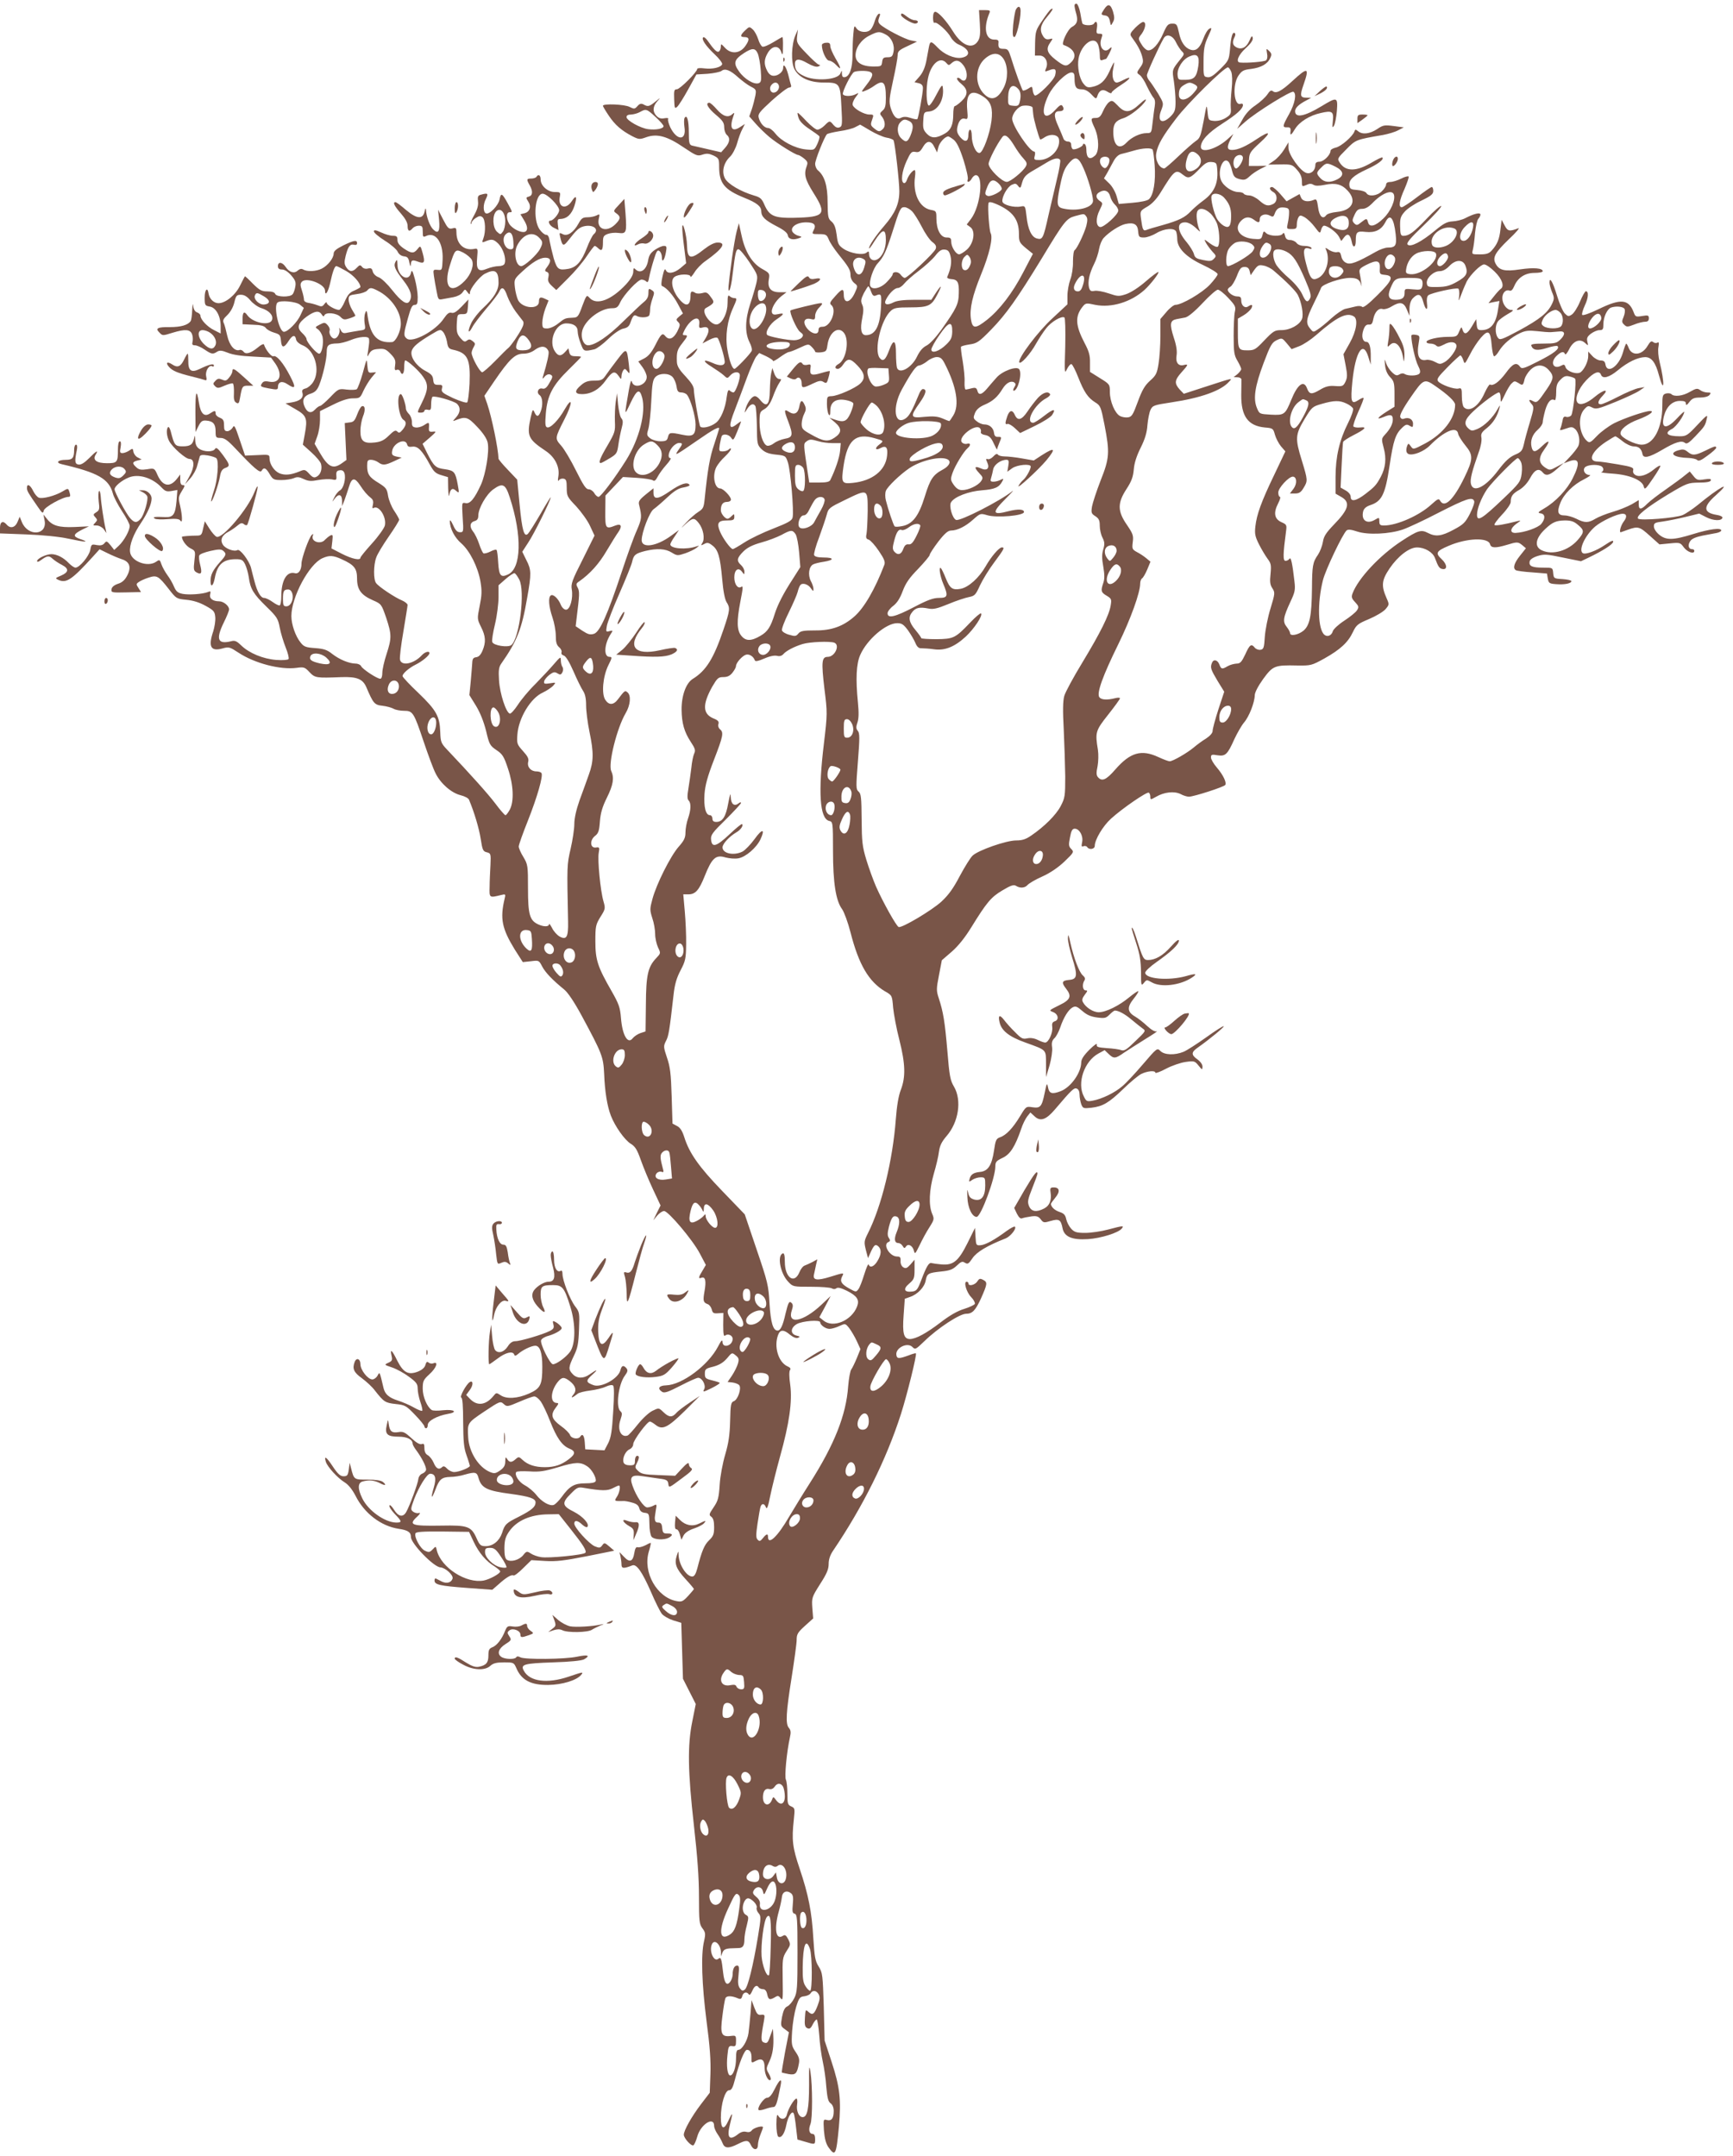 <?xml version="1.0" standalone="no"?>
<!DOCTYPE svg PUBLIC "-//W3C//DTD SVG 20010904//EN"
 "http://www.w3.org/TR/2001/REC-SVG-20010904/DTD/svg10.dtd">
<svg version="1.0" xmlns="http://www.w3.org/2000/svg"
 width="1029pt" height="1280pt" viewBox="0 0 1029 1280"
 preserveAspectRatio="xMidYMid meet">
<g transform="translate(0,1280) scale(0.1,-0.1)"
fill="#795548" stroke="none">
<path d="M6380 12768 c0 -7 4 -29 10 -48 12 -43 6 -63 -25 -80 -26 -14 -66
-101 -50 -107 64 -22 83 -65 46 -102 -29 -29 -40 -27 -94 15 -51 40 -58 64
-30 103 16 23 16 24 -5 19 -16 -4 -27 0 -37 15 -24 35 -18 70 20 114 34 41 45
60 25 48 -6 -3 -29 -34 -51 -67 -39 -56 -41 -65 -43 -134 l-1 -74 28 0 c34 0
54 -41 38 -76 -9 -21 -8 -21 19 -11 36 14 44 6 35 -30 -7 -30 -103 -125 -120
-120 -5 2 -11 15 -13 30 -3 26 -4 26 -28 10 -14 -8 -27 -13 -31 -10 -6 7 -47
119 -70 195 -15 47 -19 52 -45 52 -27 0 -32 7 -29 40 1 11 -7 16 -26 15 -52 0
-65 71 -28 158 6 14 2 17 -27 17 l-35 0 5 -80 c4 -63 1 -85 -12 -105 -33 -50
-95 -26 -147 58 -39 63 -88 117 -106 117 -8 0 -13 -13 -13 -36 0 -19 4 -33 9
-29 13 8 78 -51 97 -87 9 -16 30 -36 48 -43 66 -28 73 -68 14 -78 -42 -6 -103
20 -142 62 -36 38 -43 39 -50 4 -3 -16 -10 -54 -16 -86 -8 -39 -21 -69 -41
-92 l-29 -33 25 -6 c17 -4 25 -13 25 -29 0 -31 -27 -177 -33 -184 -3 -3 -21 0
-41 7 -25 8 -41 8 -55 1 -26 -14 -46 6 -63 60 -10 35 -8 56 15 162 15 67 27
134 27 149 0 23 8 31 58 54 l57 27 -35 7 c-36 6 -160 71 -185 96 -11 11 -12
21 -5 40 8 19 7 25 -2 22 -7 -3 -17 -20 -23 -40 -5 -19 -16 -43 -24 -52 -19
-23 -67 -20 -85 5 -13 20 -15 18 -19 -32 -3 -30 -5 -86 -5 -126 0 -77 -17
-126 -45 -131 -12 -2 -17 3 -18 20 0 22 0 23 -9 2 -15 -39 -154 -48 -219 -14
-39 19 -51 36 -51 71 0 31 25 33 74 4 30 -17 53 -24 64 -20 14 6 15 8 2 12 -8
3 -41 33 -73 67 -55 57 -58 63 -54 101 l5 40 -15 -34 c-24 -57 -27 -160 -6
-201 26 -51 90 -80 173 -80 96 0 99 -3 106 -142 6 -108 5 -118 -11 -124 -12
-5 -24 0 -36 14 -22 27 -23 27 -53 -3 -14 -14 -33 -25 -43 -25 -9 0 -38 23
-64 50 -26 28 -49 50 -52 50 -3 0 -1 -14 5 -31 7 -20 29 -42 64 -65 29 -19 55
-38 59 -43 3 -5 -3 -26 -12 -46 -18 -37 -18 -37 -70 -32 -64 7 -144 49 -179
94 -14 18 -33 33 -43 33 -22 0 -47 27 -56 61 -6 22 4 34 78 102 47 42 93 77
102 77 10 0 15 6 12 13 -2 6 -10 36 -17 65 -13 48 -30 70 -30 38 0 -22 -29
-46 -55 -46 -17 0 -29 9 -40 30 -20 39 -19 68 5 108 26 42 64 44 78 5 9 -25
11 -21 11 30 1 31 -1 57 -3 57 -3 0 -27 -14 -55 -31 -28 -17 -56 -29 -64 -26
-7 3 -19 23 -25 44 -7 22 -21 48 -32 58 -20 18 -21 18 -45 -5 -30 -28 -32 -40
-6 -40 31 0 33 -15 8 -51 -31 -47 -85 -53 -122 -13 -23 25 -25 26 -25 6 0 -11
-5 -24 -12 -28 -11 -7 -29 11 -69 68 -10 13 -20 20 -24 16 -11 -11 16 -51 68
-100 27 -25 47 -52 45 -59 -6 -19 -57 -31 -105 -25 -24 3 -43 2 -43 -3 0 -18
-103 -121 -121 -121 -16 0 -18 -8 -16 -59 2 -54 3 -58 18 -45 9 8 38 54 65
103 l49 89 67 4 c37 3 74 11 82 17 21 17 52 5 100 -39 23 -20 56 -45 74 -54
32 -16 33 -20 27 -54 -4 -20 -13 -56 -21 -80 l-15 -43 37 -42 c20 -23 57 -59
82 -80 45 -38 156 -107 171 -107 5 0 20 -9 34 -20 22 -18 25 -25 17 -46 -18
-48 -10 -79 40 -159 81 -128 68 -144 -115 -148 -118 -2 -146 10 -176 77 -15
36 -25 45 -61 55 -81 24 -157 69 -174 103 -20 39 -7 92 31 128 14 13 33 49 42
80 8 30 22 68 31 84 l15 30 -28 -18 c-50 -33 -66 -6 -39 69 6 16 5 18 -7 8
-25 -24 -56 -14 -92 27 -19 22 -39 40 -45 40 -26 0 -9 -31 38 -71 41 -34 50
-48 50 -74 0 -18 7 -38 15 -45 22 -18 19 -45 -9 -77 l-24 -27 -78 18 c-44 10
-87 20 -96 22 -15 5 -18 17 -18 77 0 73 -11 110 -25 87 -4 -6 -4 -31 -1 -54
13 -82 -44 -83 -84 -2 -10 22 -16 44 -13 49 4 6 -5 8 -22 5 -19 -4 -33 0 -46
13 -25 25 -24 57 4 88 21 24 21 24 -11 -2 -37 -30 -45 -32 -71 -17 -14 7 -23
5 -36 -10 -16 -18 -20 -18 -46 -5 -29 16 -159 21 -159 7 0 -4 16 -31 35 -59
37 -55 75 -88 140 -122 38 -19 43 -20 84 -5 64 22 124 5 222 -62 73 -49 81
-52 110 -42 25 8 38 7 65 -5 32 -16 34 -20 34 -67 0 -98 31 -136 149 -184 75
-30 101 -51 101 -80 1 -33 22 -53 91 -89 45 -23 65 -40 67 -55 4 -23 32 -29
69 -15 16 6 15 8 -6 13 -13 3 -29 14 -35 23 -17 28 25 57 80 57 49 0 63 -15
44 -49 -10 -20 -8 -21 33 -21 41 0 46 -3 58 -32 7 -18 32 -55 54 -83 64 -79
75 -97 75 -128 0 -18 9 -36 22 -47 22 -17 22 -18 4 -58 -28 -62 -66 -68 -66
-11 0 39 -10 37 -52 -11 -30 -33 -34 -41 -22 -51 35 -29 -4 -129 -51 -129 -18
0 -25 -5 -25 -20 0 -37 -54 -19 -78 26 -15 29 0 48 32 40 23 -6 26 -3 26 19 0
14 11 37 25 50 20 21 21 25 7 25 -17 0 -173 -38 -178 -43 -9 -9 36 -112 56
-127 20 -15 22 -20 11 -34 -7 -9 -28 -16 -46 -16 -41 0 -147 21 -159 31 -16
14 15 67 55 93 47 31 49 40 9 31 -22 -5 -32 -3 -36 8 -8 21 20 71 56 99 l30
23 -41 0 c-52 0 -73 25 -64 76 6 35 4 38 -37 61 -60 32 -103 100 -124 196
l-17 77 -13 -49 c-7 -26 -19 -98 -28 -160 -23 -174 -25 -199 -15 -189 5 5 14
47 19 94 16 131 20 149 35 149 8 0 37 -35 65 -77 50 -76 51 -78 41 -124 -6
-25 -22 -80 -36 -122 -31 -94 -33 -172 -5 -228 12 -23 17 -45 13 -53 -13 -23
-93 -106 -102 -106 -13 0 -30 45 -42 114 -14 80 -1 174 35 251 22 49 23 55 7
55 -9 0 -22 5 -29 12 -9 9 -12 0 -12 -42 0 -54 -27 -113 -58 -125 -37 -14
-104 76 -71 96 52 29 54 34 29 66 -19 27 -26 30 -50 23 -15 -4 -34 -4 -41 1
-23 14 -29 10 -29 -18 -1 -64 -30 -68 -74 -10 -36 47 -46 105 -21 123 24 18
95 19 95 2 0 -7 10 4 23 24 12 21 42 52 67 69 101 72 125 109 71 109 -19 0
-47 -14 -78 -38 -83 -66 -102 -62 -104 23 -1 53 -26 150 -28 107 -1 -13 4 -66
11 -119 l12 -96 -34 -29 c-38 -31 -77 -37 -87 -11 -5 11 -11 -1 -19 -37 -8
-34 -9 -56 -3 -58 27 -10 67 -56 94 -107 l30 -56 -22 -18 c-19 -16 -20 -20 -6
-33 13 -14 12 -20 -6 -57 -23 -43 -49 -53 -71 -26 -17 21 -26 12 -60 -56 -22
-42 -40 -64 -65 -77 l-35 -18 25 -34 c14 -19 25 -45 25 -58 0 -48 -76 -74 -88
-29 -4 15 -9 1 -18 -48 -28 -162 -28 -157 10 -77 38 80 54 87 69 31 23 -88
-17 -244 -94 -369 -69 -110 -152 -220 -165 -220 -7 0 -19 10 -26 23 -7 12 -22
22 -33 22 -16 0 -32 25 -75 111 -30 61 -70 128 -88 148 -38 43 -38 44 20 158
48 93 49 141 1 58 -36 -64 -86 -115 -105 -107 -11 4 -12 22 -7 84 9 106 41
166 135 258 41 40 74 74 74 76 0 2 -14 4 -32 4 -25 0 -33 5 -38 23 l-5 24 -19
-21 c-24 -27 -41 -27 -60 1 -42 59 1 168 66 168 44 0 68 -17 68 -48 0 -15 8
-47 18 -72 18 -47 18 -48 81 -34 13 3 50 30 82 61 35 34 71 58 90 62 25 5 35
14 43 38 14 39 21 47 37 37 21 -12 68 -10 74 4 3 8 5 24 5 37 0 12 6 40 14 62
13 36 12 40 -5 51 -17 11 -19 9 -19 -19 0 -21 -8 -37 -27 -52 -15 -12 -70 -64
-122 -115 -90 -89 -168 -142 -209 -142 -29 0 -47 50 -33 93 21 62 109 127 174
127 28 0 36 5 50 36 22 46 105 134 126 134 10 0 22 -5 28 -11 9 -9 13 -2 18
27 4 22 16 67 27 102 16 52 22 61 34 51 8 -6 14 -23 14 -37 0 -36 16 -16 24
31 6 32 4 37 -12 37 -11 0 -34 -10 -53 -23 -25 -17 -35 -32 -40 -59 -9 -60
-46 -87 -77 -56 -9 9 -12 6 -12 -15 0 -18 -14 -43 -42 -74 -87 -94 -174 -127
-216 -83 -19 21 -19 21 -45 -47 -22 -62 -28 -68 -53 -69 -48 -2 -50 -3 -89
-34 -22 -18 -50 -30 -66 -30 -26 0 -29 3 -29 35 0 19 8 56 18 83 l19 48 -23
11 c-26 12 -34 8 -34 -18 0 -48 -98 -41 -124 9 -7 15 -16 49 -19 76 -5 48 -4
50 45 95 57 53 103 81 135 81 33 0 38 -18 15 -50 -19 -25 -19 -29 -6 -34 12
-4 14 -13 10 -32 -5 -20 -1 -31 20 -51 l27 -25 69 69 c38 37 88 96 111 131 23
34 44 62 48 62 4 0 14 -7 22 -15 20 -19 27 -9 27 37 0 33 4 40 28 49 15 6 44
9 64 6 47 -6 50 2 42 114 l-7 88 -33 -36 c-33 -35 -34 -36 -14 -50 27 -19 25
-34 -8 -66 -51 -49 -110 -28 -97 33 7 30 6 31 -13 21 -12 -6 -36 -11 -54 -11
-28 0 -36 -6 -53 -37 -29 -53 -67 -78 -94 -63 -20 10 -21 9 -15 -17 13 -56 19
-58 50 -18 46 59 62 74 89 81 55 14 96 -16 61 -46 -8 -6 -27 -44 -42 -83 -31
-80 -61 -114 -109 -123 -58 -10 -67 -4 -87 61 -9 33 -20 79 -24 101 -4 29 -11
41 -22 40 -8 0 -26 14 -39 33 -40 59 -27 211 19 211 27 0 98 -72 98 -98 0 -20
-35 -62 -52 -62 -19 0 -6 -30 20 -42 l28 -14 -4 33 c-3 27 -1 33 14 33 40 1
68 27 85 79 17 54 10 67 -16 27 -34 -52 -81 -38 -72 21 6 32 5 33 -29 33 -42
0 -84 37 -84 75 0 25 -14 34 -25 15 -3 -5 -17 -10 -31 -10 -28 0 -29 -5 -9
-40 20 -35 18 -61 -5 -67 -18 -5 -18 -7 -4 -29 20 -30 10 -62 -22 -70 l-24 -6
20 -33 c23 -37 26 -63 7 -71 -19 -7 -62 11 -86 37 -25 27 -29 79 -6 79 19 0
19 -1 -11 54 -33 60 -40 63 -48 22 -7 -36 -59 -90 -80 -83 -18 6 -19 53 -1 86
16 33 12 37 -30 25 -17 -4 -20 -12 -17 -39 3 -24 -4 -49 -22 -81 -15 -26 -24
-49 -21 -52 3 -3 5 0 5 6 0 6 11 19 25 28 20 13 28 14 40 4 17 -14 20 -85 5
-125 -9 -24 -8 -26 7 -20 43 18 53 16 82 -12 29 -30 48 -89 37 -118 -3 -9 -18
-15 -36 -15 -17 0 -47 -7 -67 -15 -53 -22 -67 -7 -60 66 5 54 4 56 -19 51 -60
-11 -104 30 -104 98 0 27 -3 30 -24 24 -22 -5 -28 1 -55 53 l-30 58 6 -61 c6
-69 -5 -86 -36 -55 -19 19 -40 75 -42 116 -1 12 -4 9 -8 -10 -10 -49 -47 -45
-111 9 -30 26 -57 46 -62 46 -18 0 -6 -24 32 -67 27 -31 40 -55 40 -74 0 -32
11 -37 30 -14 7 8 23 15 36 15 21 0 24 -5 24 -35 0 -31 2 -34 18 -27 57 29
104 -35 100 -138 -3 -64 -3 -65 -30 -62 -26 2 -27 1 -22 -35 3 -21 10 -62 16
-91 9 -51 11 -53 36 -48 15 3 44 8 65 12 21 4 44 15 53 28 15 21 15 21 29 2
12 -16 15 -16 15 -4 0 24 57 96 89 113 61 31 81 17 81 -54 0 -45 -28 -91 -93
-151 -25 -23 -56 -62 -68 -86 -24 -50 -20 -73 5 -27 8 17 45 65 81 108 37 43
72 89 78 102 16 35 31 28 49 -25 10 -27 32 -68 50 -92 18 -23 37 -49 43 -56 6
-9 4 -24 -8 -46 -21 -40 -62 -99 -78 -113 -7 -5 -42 -40 -78 -77 -37 -38 -72
-68 -78 -68 -14 0 -63 90 -63 115 0 8 6 24 13 36 10 17 9 22 -7 34 -15 12 -22
12 -34 3 -12 -10 -19 -7 -39 16 -20 24 -23 37 -21 85 3 55 4 56 33 56 28 0 30
3 33 44 l3 43 -40 -42 c-29 -30 -46 -41 -60 -37 -15 4 -26 -5 -46 -34 -48 -73
-186 -147 -220 -119 -20 16 -19 28 7 121 17 62 25 79 40 79 15 0 18 8 18 47 0
26 -8 74 -17 107 -14 51 -18 57 -23 36 -14 -58 -80 -19 -80 48 -1 30 -3 34
-11 19 -14 -24 -6 -45 46 -112 44 -56 55 -94 36 -124 -15 -24 -48 -2 -102 66
-28 36 -64 71 -81 77 -17 6 -31 20 -35 34 -4 18 -10 22 -28 18 -14 -4 -28 0
-35 9 -11 14 -15 13 -32 -5 -24 -26 -44 -25 -62 3 -12 18 -13 31 -4 67 14 56
26 73 50 67 11 -3 18 0 18 9 0 21 -18 18 -82 -13 -42 -21 -57 -34 -57 -49 -1
-28 -35 -71 -71 -89 -33 -17 -87 -19 -110 -5 -10 6 -20 4 -32 -6 -21 -20 -51
-11 -72 21 -20 30 -46 33 -46 5 0 -14 7 -20 24 -20 15 0 36 -13 55 -35 25 -29
29 -41 24 -68 -3 -17 -10 -38 -16 -44 -14 -19 -96 -17 -103 2 -4 10 -20 15
-46 15 -35 0 -47 7 -86 45 -24 25 -46 45 -47 45 -2 0 -14 -24 -29 -54 -28 -58
-87 -106 -129 -106 -28 0 -54 26 -59 58 -6 41 -23 23 -23 -25 0 -45 2 -48 30
-53 37 -6 65 -56 65 -118 l0 -42 -39 20 c-41 20 -81 63 -81 86 0 7 -9 15 -19
19 -13 4 -21 17 -24 38 -2 20 -4 12 -6 -23 -1 -30 -5 -60 -9 -66 -16 -24 -58
-36 -123 -36 -73 1 -89 -7 -63 -32 19 -20 19 -20 80 -1 73 22 103 20 114 -9 5
-13 6 -33 3 -45 -4 -16 -1 -21 14 -21 11 0 37 -11 57 -25 42 -28 49 -30 75
-13 15 9 28 8 63 -6 28 -12 80 -20 150 -23 l107 -6 26 -36 c45 -66 27 -119
-37 -107 -26 5 -36 2 -44 -12 -11 -16 -6 -19 42 -28 48 -9 54 -8 54 7 0 32 24
40 55 19 50 -33 54 -23 17 48 -40 77 -80 125 -99 117 -12 -4 -46 38 -56 70 -2
5 -18 -2 -35 -17 -42 -35 -73 -44 -86 -26 -6 8 -17 13 -24 10 -29 -9 -60 27
-73 85 -7 32 -16 66 -21 76 -7 14 -2 24 21 46 18 17 35 46 42 75 10 41 14 46
39 46 20 0 37 -10 57 -34 15 -18 44 -39 64 -45 47 -15 73 -43 64 -70 -12 -38
-115 -18 -147 28 -18 26 -28 18 -28 -23 l0 -31 63 -3 c45 -1 66 -7 75 -19 7
-10 29 -22 50 -28 33 -10 37 -14 40 -48 4 -45 18 -45 47 1 22 34 38 36 43 6 2
-11 18 -26 41 -35 70 -30 104 -147 61 -216 -11 -18 -31 -35 -45 -39 -20 -5
-24 -11 -19 -28 7 -28 -15 -47 -64 -55 l-37 -6 57 -33 c68 -38 75 -56 58 -147
l-12 -65 51 -46 c28 -25 54 -56 57 -69 8 -31 -3 -63 -26 -75 -15 -8 -24 -5
-44 17 -24 26 -28 27 -58 14 -52 -21 -86 -24 -119 -11 -32 14 -59 55 -59 90 0
21 -4 22 -73 18 l-72 -3 -32 94 c-28 83 -32 91 -42 72 -7 -11 -21 -21 -31 -21
-16 0 -20 7 -20 35 0 29 -5 37 -25 45 -14 5 -25 16 -25 25 0 19 -5 19 -34 0
-33 -22 -55 -1 -65 63 -14 89 -21 71 -21 -54 l1 -119 17 35 c15 29 23 35 46
33 41 -3 56 -20 56 -64 0 -36 2 -39 29 -39 23 0 42 -13 88 -62 110 -117 147
-149 156 -133 13 23 26 18 48 -20 19 -32 25 -35 70 -35 26 0 59 5 73 11 20 9
32 8 59 -5 28 -13 45 -14 86 -6 28 5 64 7 81 4 27 -6 29 -4 27 22 -2 23 3 30
20 32 14 2 23 -3 28 -17 10 -31 -5 -90 -26 -102 -10 -5 -26 -24 -34 -42 -15
-30 -15 -31 1 -9 24 33 44 28 45 -10 l0 -33 14 35 c7 19 19 55 27 80 16 55 34
57 65 10 25 -38 42 -58 67 -78 11 -9 14 -21 10 -39 -5 -17 -3 -24 4 -19 31 19
78 -53 67 -104 -4 -16 -38 -64 -76 -106 -38 -42 -69 -80 -69 -85 0 -18 -49 -8
-110 23 l-62 32 5 43 c4 38 3 41 -13 33 -9 -5 -22 -16 -30 -24 -25 -31 -85
-12 -73 23 5 12 3 13 -6 5 -17 -16 -61 -139 -61 -170 0 -38 -17 -63 -39 -57
-49 13 -81 -43 -81 -139 0 -26 -4 -49 -9 -52 -4 -3 -23 6 -41 19 -19 14 -42
25 -52 25 -20 0 -41 36 -57 98 -6 23 -16 60 -21 82 -12 43 -66 114 -81 104
-18 -11 -70 8 -85 31 -19 29 -7 58 34 79 15 8 38 24 51 35 19 16 27 18 38 10
7 -7 16 -9 20 -6 8 9 63 207 63 226 -1 9 -9 -5 -19 -30 -39 -101 -190 -279
-225 -266 -8 3 -28 25 -43 49 l-27 43 -10 -42 c-8 -39 -11 -43 -40 -43 -35 0
-86 -4 -86 -7 0 -20 26 -56 50 -68 31 -16 31 -17 24 -75 -6 -52 -4 -59 14 -69
28 -15 33 -3 20 47 -6 23 -8 47 -5 54 2 8 32 19 66 27 49 11 64 11 76 1 21
-18 19 -25 -19 -67 -43 -49 -56 -75 -56 -113 0 -41 16 -30 25 17 15 82 50 113
125 113 34 0 42 -4 55 -30 8 -16 18 -51 22 -77 9 -69 27 -99 105 -175 63 -61
69 -72 79 -125 6 -32 22 -84 35 -117 13 -32 21 -63 17 -69 -3 -5 -34 -8 -73
-5 -78 6 -161 40 -209 87 -26 25 -37 30 -59 24 -80 -20 -92 12 -43 112 17 34
31 69 31 77 0 21 -33 48 -59 48 -38 0 -60 17 -53 42 4 18 2 20 -14 13 -30 -12
-110 -18 -149 -11 -30 6 -39 14 -52 43 -8 20 -26 51 -39 68 -13 18 -29 46 -35
63 -10 30 -12 31 -32 17 -50 -35 -149 2 -155 58 -5 40 20 107 66 174 39 59 62
111 62 144 0 24 -27 49 -53 48 l-22 0 22 -11 c12 -6 24 -17 27 -24 8 -20 -19
-112 -39 -134 -23 -26 -37 -25 -62 3 -23 25 -93 155 -93 172 0 18 42 53 84 70
58 24 141 -1 196 -60 21 -22 30 -25 59 -20 l34 6 -5 -65 c-7 -80 -19 -98 -67
-96 -62 3 -78 1 -62 -9 7 -5 42 -6 78 -3 49 4 67 1 74 -9 13 -21 12 28 -2 89
-11 45 -10 53 10 86 19 30 20 36 7 36 -11 0 -16 9 -16 31 l0 32 -20 -26 c-42
-53 -85 -44 -115 23 -18 41 -19 41 -62 34 -34 -5 -48 -3 -63 11 -27 24 -25 33
6 41 l25 6 -23 12 c-13 6 -24 22 -26 34 -3 21 -5 21 -25 7 -12 -8 -30 -15 -40
-15 -15 0 -17 5 -11 35 4 23 2 35 -5 35 -7 0 -11 -20 -11 -49 0 -76 -4 -81
-65 -81 -62 0 -87 19 -67 51 19 31 3 22 -40 -22 -27 -27 -47 -39 -61 -37 -23
3 -25 18 -11 86 4 21 2 32 -5 32 -6 0 -11 -13 -11 -29 0 -50 -9 -61 -50 -61
-47 0 -62 -17 -23 -26 215 -50 280 -87 303 -174 5 -20 30 -68 55 -106 25 -37
45 -76 45 -86 0 -28 -34 -89 -65 -118 l-27 -25 -22 28 c-21 25 -24 27 -36 12
-10 -12 -23 -15 -46 -11 -30 6 -32 5 -38 -28 -7 -38 -64 -106 -88 -106 -8 0
-25 12 -39 26 -31 33 -71 54 -104 54 -31 0 -85 -26 -85 -41 0 -7 9 -5 22 5 39
28 48 29 71 8 12 -11 37 -27 55 -36 42 -22 41 -43 -5 -63 -36 -15 -37 -16 -16
-26 47 -21 80 1 206 140 l38 42 47 -23 c26 -13 64 -29 85 -36 48 -15 58 -49
31 -99 -13 -25 -30 -40 -54 -47 -23 -8 -36 -19 -38 -32 -3 -20 1 -21 86 -19
l89 2 -15 24 c-14 21 -14 25 1 35 9 7 35 19 57 26 51 17 60 12 121 -66 45 -58
46 -59 106 -65 41 -4 78 -16 114 -36 49 -27 54 -34 57 -67 2 -21 -4 -58 -12
-84 -31 -91 -15 -121 54 -102 39 11 44 9 96 -25 95 -63 249 -103 345 -90 43 6
49 4 76 -25 33 -35 40 -36 191 -30 91 3 126 -11 147 -60 41 -96 48 -105 95
-110 25 -3 55 -11 67 -18 12 -7 40 -12 62 -12 52 0 58 -9 117 -185 26 -77 57
-161 70 -186 30 -61 93 -116 148 -130 25 -6 48 -18 51 -28 31 -74 59 -168 69
-231 10 -66 14 -75 36 -80 24 -6 25 -9 22 -76 -2 -38 -5 -96 -5 -129 -2 -66
-2 -66 67 -49 28 7 29 6 22 -22 -28 -118 -16 -177 60 -301 l48 -75 48 5 c47 6
48 6 67 -31 19 -36 61 -80 131 -137 22 -18 59 -73 103 -154 123 -228 129 -245
134 -346 4 -105 18 -192 40 -249 25 -64 81 -143 117 -166 27 -16 39 -35 61
-98 15 -42 47 -120 72 -173 l45 -96 -22 -44 -21 -44 23 28 c13 15 31 27 41 27
25 0 171 -173 212 -252 l36 -68 -20 -34 c-25 -40 -26 -50 -6 -42 23 8 29 -19
18 -80 -10 -57 -8 -67 19 -77 10 -3 20 -18 24 -31 5 -22 11 -25 38 -23 l31 2
-1 -72 c0 -55 3 -70 12 -62 16 13 44 1 44 -20 0 -41 -60 -59 -60 -18 -1 16 -8
9 -27 -28 -58 -111 -213 -227 -308 -230 -43 -1 -54 -19 -23 -39 14 -8 36 0
108 37 50 26 97 47 105 47 24 0 48 -45 36 -68 -10 -18 -6 -18 43 6 30 15 52
29 49 32 -2 3 -23 9 -46 15 -37 9 -42 13 -42 39 0 27 4 31 50 42 36 10 58 23
81 49 30 36 30 36 52 18 19 -15 21 -23 13 -50 -5 -17 -21 -49 -35 -70 l-26
-38 29 -3 c16 -2 34 -9 40 -16 15 -18 -8 -86 -32 -95 -17 -6 -20 -20 -22 -117
-2 -82 -9 -131 -29 -199 -15 -51 -30 -129 -33 -180 -5 -78 -10 -96 -36 -134
-27 -40 -29 -45 -14 -56 12 -9 17 -27 17 -62 0 -42 -5 -54 -30 -78 -28 -27
-43 -62 -70 -167 -9 -34 -18 -48 -30 -48 -34 0 -79 70 -81 128 -1 26 -1 26
-11 -5 -15 -46 -4 -77 52 -138 28 -30 50 -57 50 -59 0 -2 -15 -20 -34 -41 -31
-33 -38 -37 -69 -31 -117 22 -201 171 -165 293 9 29 14 53 11 53 -2 0 -18 -7
-34 -16 -17 -8 -37 -13 -44 -10 -8 3 -15 -8 -19 -35 -8 -51 -28 -58 -61 -22
l-27 28 6 -25 c3 -14 6 -36 6 -49 0 -24 13 -25 64 -5 25 10 58 -37 110 -155
26 -61 56 -121 66 -133 10 -12 39 -29 66 -38 l49 -15 5 -166 5 -166 38 -75 38
-75 -20 -100 c-30 -144 -27 -302 9 -621 21 -185 30 -311 30 -423 0 -145 2
-162 20 -187 19 -25 20 -33 10 -78 -19 -80 -13 -255 15 -474 20 -149 26 -235
23 -315 l-4 -110 -52 -68 c-55 -72 -102 -156 -102 -181 0 -21 45 -70 57 -63 6
4 16 27 23 52 20 73 100 123 100 63 0 -11 9 -32 20 -48 11 -15 24 -39 30 -54
12 -32 36 -33 90 -6 51 26 64 25 78 -5 15 -33 42 -33 42 0 0 14 7 42 15 62 8
19 15 39 15 43 0 12 -54 -2 -66 -18 -7 -10 -19 -13 -34 -9 -15 4 -32 -1 -48
-14 -52 -41 -68 -21 -48 58 8 31 14 59 12 60 -2 2 -11 -15 -21 -37 -27 -60
-45 -52 -45 18 0 80 25 162 49 162 14 0 22 14 35 65 25 98 56 175 71 175 19 0
28 -18 27 -51 -1 -28 0 -29 27 -14 36 18 51 5 51 -45 0 -37 23 -81 35 -68 4 4
-1 20 -10 36 -17 29 -17 31 3 73 20 43 27 88 23 159 l-2 35 -14 -38 c-16 -47
-20 -51 -41 -43 -17 7 -17 29 2 129 6 35 5 37 -17 35 -19 -3 -26 5 -40 42
l-17 45 -6 -80 c-4 -44 -9 -96 -12 -116 -6 -45 -39 -99 -59 -99 -11 0 -15 -12
-15 -52 0 -54 -17 -101 -35 -100 -16 1 -23 56 -16 119 5 53 8 58 29 55 19 -3
22 1 22 30 0 33 -1 34 -33 30 -54 -6 -62 12 -48 118 6 49 14 97 18 106 6 16
37 16 76 -1 14 -6 20 -2 24 14 6 23 27 28 39 10 4 -7 12 1 20 20 13 31 28 39
39 21 3 -5 15 -10 25 -10 12 0 21 -10 25 -30 7 -33 15 -36 46 -18 17 11 22 10
34 -6 13 -17 14 -4 12 110 -2 124 -1 132 23 170 24 37 25 40 10 70 -13 25 -19
29 -33 20 -41 -26 -52 43 -23 146 8 29 16 66 18 83 3 34 29 45 55 24 12 -10
14 -26 10 -65 -4 -43 -2 -53 11 -56 15 -4 17 -28 17 -234 0 -205 -2 -233 -19
-267 -11 -22 -29 -43 -41 -49 -16 -7 -24 -24 -32 -63 -9 -51 -8 -55 16 -72
l25 -19 -23 -118 c-12 -65 -21 -120 -19 -121 2 -1 20 -5 40 -9 41 -7 50 2 61
61 5 26 1 41 -19 70 -24 36 -26 43 -21 123 3 47 14 112 24 145 17 54 22 60 49
63 16 2 33 10 37 18 12 20 35 17 48 -7 8 -17 7 -31 -6 -65 -20 -53 -31 -61
-55 -39 -17 16 -18 14 -21 -35 -3 -41 0 -54 13 -61 14 -7 21 -3 33 21 8 16 19
30 24 30 4 0 11 -42 15 -92 3 -51 13 -122 21 -158 8 -36 18 -103 21 -150 6
-66 11 -88 26 -98 11 -8 18 -25 18 -45 0 -44 -13 -61 -40 -54 -22 6 -22 4 -18
-63 4 -48 12 -77 27 -99 41 -57 46 -46 62 124 14 158 6 233 -44 385 l-41 125
-5 200 c-6 189 -7 202 -30 239 -21 33 -25 57 -32 167 -9 159 -29 259 -81 414
-43 126 -48 172 -35 290 7 67 7 70 -15 80 -21 9 -23 17 -23 75 0 36 -4 73 -9
84 -9 18 5 165 24 251 7 30 5 43 -6 56 -21 23 -17 92 16 299 16 102 30 202 30
224 0 33 6 44 49 83 l49 44 -5 62 c-4 61 -3 64 46 142 40 62 51 88 51 120 0
27 9 53 26 78 177 261 317 543 403 811 37 116 96 355 89 361 -2 2 -21 -3 -43
-12 -58 -21 -70 -21 -73 3 -6 41 65 77 95 47 17 -17 19 -16 71 34 80 78 210
163 248 163 37 0 55 19 88 90 39 88 40 97 14 111 -19 10 -24 9 -36 -10 -15
-21 -52 -29 -52 -11 0 6 -5 10 -11 10 -19 0 -1 -62 27 -91 15 -15 24 -33 22
-40 -2 -6 -31 -20 -63 -30 -40 -12 -87 -39 -140 -80 -85 -65 -146 -98 -182
-99 -37 0 -46 32 -38 141 l7 98 31 11 c45 15 86 58 93 97 8 42 15 46 92 54 51
5 69 12 93 35 25 24 33 27 48 17 17 -10 22 -7 45 27 24 36 86 74 198 118 28
12 65 58 54 69 -3 4 -25 -8 -49 -25 -70 -52 -126 -83 -155 -85 -26 -2 -27 0
-30 50 l-3 53 -45 -91 c-54 -108 -85 -132 -154 -126 -25 2 -51 6 -59 8 -16 5
-31 -21 -63 -106 -20 -52 -27 -60 -52 -63 -48 -6 -56 15 -18 47 29 25 32 32
32 85 l0 57 -24 -28 c-21 -23 -28 -26 -43 -17 -11 7 -17 22 -16 38 1 21 -3 26
-21 26 -44 0 -87 72 -51 86 11 5 12 10 2 25 -9 14 -8 29 1 66 15 56 25 68 46
60 20 -8 20 -44 0 -92 -17 -41 -13 -65 10 -65 8 0 20 -8 25 -17 9 -15 12 -16
20 -4 13 20 39 6 47 -24 6 -23 8 -21 34 32 15 32 41 80 58 106 29 46 30 50 16
82 -21 51 -17 140 10 235 14 47 28 106 31 133 5 36 16 58 45 92 72 83 91 212
45 292 -23 38 -28 64 -40 212 -15 174 -24 231 -51 314 -15 45 -15 56 1 137
l17 89 59 51 c38 33 78 83 115 143 92 149 118 181 186 221 50 30 67 35 80 27
25 -16 54 -13 69 5 8 9 46 32 87 50 47 21 94 53 132 89 56 54 58 57 40 75 -15
15 -16 24 -7 69 7 39 14 51 28 51 28 0 52 -43 44 -80 -5 -24 -4 -29 8 -24 8 3
18 1 22 -5 11 -18 45 -13 45 7 0 37 49 119 97 162 67 61 213 161 224 154 5 -3
9 -14 9 -24 0 -19 1 -19 33 -1 49 29 109 35 146 17 16 -9 39 -16 50 -16 28 0
209 58 216 70 9 14 -13 60 -50 103 -19 22 -35 49 -35 60 0 17 5 19 39 13 47
-7 59 4 100 96 17 36 42 80 57 98 31 36 63 119 64 162 0 17 20 55 50 97 58 79
68 83 203 80 80 -1 85 0 161 42 94 53 140 95 169 157 20 42 29 49 96 77 40 17
84 43 97 58 23 27 23 29 7 65 -33 75 -30 107 18 178 49 72 116 124 162 124 47
0 94 -28 107 -63 19 -51 26 -62 44 -65 31 -6 29 27 -4 58 -39 36 -33 48 40 79
108 47 236 52 247 10 6 -23 32 -24 99 -4 62 19 67 19 93 -2 l21 -18 -35 -44
c-35 -44 -44 -74 -25 -86 6 -4 50 -10 98 -13 l87 -7 5 -30 c5 -27 9 -30 49
-33 51 -4 91 4 91 18 0 5 -24 10 -52 12 -52 3 -53 4 -56 36 -3 32 -3 32 -60
32 -65 0 -85 9 -80 36 2 12 19 24 47 33 39 12 54 11 150 -9 l108 -22 44 21
c85 41 144 78 147 94 3 12 -11 7 -48 -18 -51 -35 -116 -59 -132 -49 -28 17 13
106 73 158 39 33 131 76 164 76 24 0 27 -19 6 -46 -17 -22 -29 -64 -18 -64 1
0 20 7 42 15 61 22 70 19 131 -36 l57 -51 62 6 c59 6 62 5 83 -24 21 -28 62
-42 62 -20 0 6 -6 10 -14 10 -21 0 -26 25 -10 48 9 14 34 24 72 32 31 6 69 13
85 16 15 3 27 10 27 15 0 17 -68 9 -165 -21 -122 -38 -163 -38 -204 -4 -18 15
-31 35 -31 49 0 20 6 23 53 29 28 4 89 16 134 27 l82 20 41 -21 c43 -22 91
-24 97 -4 2 6 -12 14 -33 17 -81 13 -84 48 -7 116 105 94 23 50 -108 -58 -30
-24 -70 -51 -89 -59 -40 -17 -250 -34 -264 -21 -15 14 53 68 178 144 112 67
119 69 183 70 44 0 68 4 71 13 3 9 -6 11 -39 6 -38 -6 -45 -4 -64 20 l-22 27
-29 -23 c-16 -14 -66 -50 -111 -82 -45 -31 -96 -70 -112 -86 -36 -37 -51 -38
-51 -5 l0 26 -42 -25 c-24 -13 -74 -34 -113 -45 -38 -11 -85 -30 -103 -41 -41
-25 -63 -25 -112 0 -22 11 -53 20 -70 20 -40 0 -47 20 -26 73 20 53 78 111
142 142 27 14 42 25 33 25 -27 0 -44 27 -29 45 13 15 65 20 94 9 19 -7 21 -31
4 -37 -7 -2 24 -6 70 -9 98 -7 174 -39 182 -77 5 -21 11 -15 54 48 27 39 47
73 44 76 -3 3 -19 -6 -36 -20 -42 -35 -85 -49 -110 -36 -13 7 -18 18 -15 29 4
16 -7 21 -89 35 -52 9 -106 17 -121 17 -62 0 -39 58 45 115 29 19 56 35 59 35
3 0 23 -13 44 -30 21 -17 50 -30 65 -30 30 0 46 -14 52 -45 5 -29 40 -21 118
25 76 45 115 57 134 41 11 -9 24 -1 62 39 55 58 59 63 68 105 7 26 0 22 -56
-38 -58 -62 -66 -67 -105 -67 -75 0 -94 19 -45 44 24 12 72 80 72 101 0 4 -19
-13 -43 -39 -64 -68 -97 -61 -77 15 15 56 50 89 95 89 26 0 35 -4 35 -16 0
-12 6 -10 21 10 16 21 29 26 64 26 26 0 47 6 55 15 10 13 9 15 -12 15 -13 0
-33 6 -43 14 -17 12 -24 11 -61 -10 -42 -25 -93 -31 -110 -14 -5 5 -19 7 -32
4 -20 -6 -22 -12 -22 -73 0 -132 -52 -231 -122 -231 -40 0 -122 41 -126 64 -5
25 40 62 106 86 62 23 100 50 69 50 -28 0 -152 -42 -212 -72 -33 -17 -79 -51
-102 -75 -38 -40 -45 -44 -59 -32 -47 39 -58 141 -20 186 22 25 26 26 49 14
23 -12 36 -9 139 33 63 26 128 56 144 68 l29 20 -35 -6 c-19 -3 -74 -26 -122
-51 -48 -25 -94 -45 -103 -45 -23 0 -18 21 12 52 40 42 5 36 -47 -7 -46 -39
-86 -53 -102 -37 -21 21 2 83 49 133 46 49 79 62 89 34 10 -26 48 -16 99 26
60 50 119 78 163 79 38 0 62 -32 82 -108 32 -117 35 -46 4 79 -8 32 -11 71 -7
89 4 25 3 31 -6 26 -6 -4 -18 -3 -25 3 -11 9 -18 4 -34 -23 -33 -56 -93 -61
-112 -11 -5 14 -12 25 -14 25 -3 0 -12 -24 -20 -53 -24 -83 -95 -131 -104 -69
-3 16 -10 22 -28 22 -14 0 -36 12 -49 26 l-25 27 0 -27 c0 -30 -21 -76 -44
-95 -21 -17 -83 3 -91 30 -5 16 -10 17 -26 8 -47 -25 -67 21 -26 59 26 25 43
28 49 10 3 -7 13 6 24 27 24 51 64 67 94 40 21 -19 21 -19 15 6 -5 21 -1 31
21 48 15 11 37 21 50 21 21 0 24 5 24 35 0 42 22 90 45 99 31 11 75 6 81 -9 4
-9 1 -29 -6 -46 -11 -26 -11 -33 3 -46 15 -15 20 -15 59 0 24 10 54 17 66 17
15 0 22 6 22 20 0 18 -4 20 -40 14 -37 -6 -40 -5 -50 22 -30 79 -77 83 -208
19 -54 -26 -94 -40 -98 -34 -3 5 4 30 16 56 21 44 24 84 6 84 -5 0 -21 -28
-35 -62 -14 -34 -36 -68 -48 -76 -19 -13 -24 -12 -42 6 -11 11 -32 58 -46 105
-25 83 -45 117 -45 78 0 -11 7 -36 15 -56 14 -33 14 -40 0 -70 -25 -53 -73
-91 -194 -157 -107 -57 -116 -60 -128 -43 -17 23 -16 74 1 96 7 10 33 29 57
43 34 19 39 25 22 25 -27 0 -53 35 -53 71 0 31 21 52 42 44 10 -4 19 4 28 25
21 51 64 80 121 80 27 0 49 4 49 10 0 18 -53 23 -134 11 -92 -14 -125 -6 -146
34 -19 36 -4 65 78 144 43 40 68 70 57 66 -53 -20 -63 -18 -81 16 l-18 34 -7
-55 c-6 -60 -20 -92 -52 -127 -16 -18 -31 -23 -70 -23 -49 0 -49 0 -42 28 4
15 10 59 13 99 4 40 13 78 20 85 6 6 12 18 12 24 0 15 -38 6 -90 -21 -19 -10
-53 -18 -75 -19 -34 -2 -53 -12 -105 -55 -79 -66 -145 -100 -162 -83 -9 9 13
36 97 116 60 58 106 108 102 113 -4 4 -43 -29 -85 -74 -78 -82 -106 -103 -139
-103 -16 0 -19 9 -20 56 -1 47 3 60 27 87 15 18 60 48 99 66 58 28 71 39 71
58 0 13 -4 23 -9 23 -5 0 -44 -27 -87 -60 -43 -33 -84 -60 -91 -60 -21 0 -15
40 17 110 15 35 26 68 24 72 -3 4 -23 -1 -44 -12 -22 -11 -51 -20 -65 -20 -16
0 -25 -6 -25 -15 0 -9 -11 -27 -25 -40 -27 -28 -79 -34 -92 -11 -5 8 -27 16
-53 18 -38 3 -45 6 -48 26 -5 34 23 60 103 97 66 30 104 59 93 70 -3 3 -30
-10 -62 -29 -92 -55 -156 -56 -191 -2 -16 24 -15 26 38 79 57 58 56 58 219 86
32 6 72 18 90 28 l33 17 -60 8 c-54 7 -63 6 -98 -18 -44 -29 -88 -34 -113 -13
-15 12 -18 12 -22 -1 -10 -29 -80 -90 -111 -96 -17 -4 -31 -12 -31 -19 0 -24
-41 -65 -66 -65 -16 0 -24 -6 -24 -18 0 -33 -24 -56 -52 -49 -36 9 -108 109
-108 150 l0 32 -26 -43 c-14 -23 -41 -53 -59 -65 l-35 -24 71 1 c67 1 72 0
100 -32 20 -22 29 -43 29 -67 0 -34 1 -34 26 -23 18 9 30 9 43 1 11 -7 32 -7
67 0 64 13 100 4 136 -35 56 -60 27 -117 -64 -126 -31 -3 -58 -11 -64 -20 -20
-27 -41 -6 -48 48 -6 44 -10 51 -24 44 -35 -15 -67 -10 -77 13 l-9 21 -38 -21
-39 -22 -37 43 c-20 23 -43 42 -49 42 -20 0 -15 -18 7 -30 26 -14 26 -56 1
-70 -31 -16 -48 -12 -84 20 -19 17 -46 30 -60 30 -14 0 -29 5 -32 10 -3 6 -18
10 -32 10 -37 0 -89 35 -103 70 -23 54 11 142 43 111 7 -6 17 -30 22 -53 9
-36 16 -43 44 -51 29 -7 37 -5 60 16 14 14 43 33 64 44 l38 19 -53 -1 -53 0 1
40 c2 36 8 46 65 98 71 64 61 75 -20 21 -64 -43 -111 -64 -146 -64 -30 0 -32
17 -9 63 l17 32 -38 -34 c-65 -57 -155 -82 -155 -43 0 38 43 84 127 138 87 56
122 88 123 111 0 7 -6 10 -14 7 -40 -15 -50 112 -13 167 20 29 30 35 75 40 60
8 98 29 114 65 10 20 8 28 -7 42 -17 16 -17 16 -12 -15 4 -19 1 -35 -6 -41
-10 -8 -112 -17 -154 -13 -28 2 -11 45 33 85 32 29 45 49 42 62 -3 15 -8 11
-20 -18 -18 -40 -47 -55 -78 -38 -22 12 -25 31 -10 60 6 11 6 21 1 24 -13 9
-22 -21 -28 -96 -6 -64 -8 -68 -58 -118 -39 -38 -58 -51 -76 -48 -23 3 -24 6
-23 93 0 75 5 100 27 148 23 50 24 56 8 47 -11 -5 -27 -33 -37 -61 -20 -54
-43 -74 -75 -64 -34 11 -58 46 -69 101 -11 50 -14 54 -39 54 -25 0 -32 -7 -54
-57 -28 -65 -66 -107 -93 -101 -10 2 -27 18 -37 36 -20 33 -20 34 2 62 23 33
28 70 8 70 -7 0 -28 -16 -47 -35 -29 -30 -33 -38 -22 -53 38 -52 53 -81 63
-115 9 -33 7 -42 -12 -68 -21 -30 -21 -31 -2 -44 10 -7 30 -37 43 -67 14 -29
31 -59 38 -67 10 -10 12 -27 8 -53 -4 -22 -9 -66 -13 -99 -6 -57 -7 -59 -35
-59 -38 0 -89 -24 -119 -56 -44 -47 -79 -19 -79 65 0 46 15 66 61 80 40 13
113 71 131 104 7 14 -7 6 -35 -20 -58 -54 -88 -56 -131 -9 -29 30 -34 32 -51
20 -10 -7 -26 -31 -36 -54 -14 -32 -23 -40 -44 -40 -30 0 -31 -5 -5 -61 26
-58 27 -140 2 -162 -33 -30 -52 -16 -52 38 0 13 -4 27 -10 30 -5 3 -10 2 -10
-3 0 -12 -49 -34 -61 -27 -5 4 -9 15 -9 26 0 12 -7 19 -20 19 -11 0 -23 8 -26
18 -3 9 -17 42 -31 74 -28 60 -26 88 6 88 25 0 32 12 20 30 -7 12 -16 8 -44
-23 -68 -74 -92 -19 -39 90 27 56 105 133 135 133 15 0 19 -8 19 -34 0 -52 9
-66 42 -66 20 0 39 -10 58 -30 26 -28 29 -29 35 -11 11 36 32 45 60 27 14 -9
25 -12 25 -6 0 6 25 26 56 46 58 37 68 57 15 30 -16 -9 -35 -16 -40 -16 -21 0
-31 38 -22 80 5 22 7 40 6 40 -2 0 -15 -24 -28 -54 -27 -58 -54 -82 -104 -92
-25 -5 -34 -1 -51 21 -24 30 -37 100 -28 149 16 85 94 139 116 81 5 -14 10
-42 10 -62 0 -28 3 -34 16 -29 9 3 17 6 20 6 5 0 34 57 34 67 0 4 -5 2 -12 -5
-32 -32 -66 9 -49 59 9 26 8 29 -11 29 -18 0 -20 4 -15 35 5 33 -5 47 -18 25
-9 -14 -65 -12 -69 3 -2 6 -8 34 -12 61 -5 27 -15 51 -21 54 -7 2 -13 -2 -13
-10z m-1121 -173 c35 -18 55 -63 46 -104 -5 -26 -11 -31 -35 -31 -24 0 -29 -5
-32 -27 -3 -27 -6 -28 -54 -28 -67 1 -104 24 -104 67 0 45 34 93 83 117 50 25
59 26 96 6z m1723 -45 c9 -19 25 -43 34 -53 17 -16 17 -19 -4 -45 -54 -67 -53
-65 -42 -133 5 -35 10 -90 10 -122 0 -51 -4 -62 -29 -88 -52 -51 -83 -29 -55
39 14 38 14 39 -20 97 -20 31 -42 65 -51 75 -8 9 -15 24 -15 33 0 14 72 172
100 220 17 29 53 17 72 -23z m-2483 -67 c7 -16 15 -60 18 -99 5 -61 3 -72 -12
-78 -27 -10 -85 24 -117 70 -35 49 -30 70 30 109 48 31 66 31 81 -2z m1461
-35 c26 -43 26 -117 0 -168 -37 -73 -79 -83 -125 -29 -49 59 -42 155 16 203
44 37 84 35 109 -6z m1155 -41 c-10 -65 -24 -80 -76 -81 -42 -1 -44 0 -47 29
-3 40 30 93 71 110 46 20 61 3 52 -58z m-1495 18 c12 -14 15 -14 30 0 24 22
46 19 69 -11 37 -47 22 -121 -17 -82 -6 6 -15 8 -19 4 -4 -4 7 -20 25 -34 41
-34 41 -65 1 -103 -17 -16 -35 -29 -40 -29 -5 0 -9 -22 -9 -50 0 -60 -14 -92
-48 -112 -52 -30 -80 -31 -108 -3 -21 22 -25 33 -22 78 3 51 4 52 35 55 53 5
91 73 81 143 -2 20 -9 12 -38 -43 -19 -38 -39 -66 -45 -65 -15 5 -18 101 -5
162 18 88 74 134 110 90z m1691 -52 c6 -18 7 -55 2 -103 -4 -41 -7 -92 -5
-112 3 -33 -1 -40 -30 -58 -21 -13 -46 -19 -68 -18 -34 3 -35 4 -40 53 -5 49
-5 48 -23 -52 -17 -89 -22 -104 -45 -119 -15 -10 -62 -51 -104 -91 -42 -40
-80 -73 -85 -73 -30 1 -56 51 -47 93 10 51 38 99 118 204 67 89 284 303 307
303 5 0 14 -12 20 -27z m-2147 1 c24 -9 20 -28 -19 -78 -34 -44 -34 -45 -8
-35 14 5 38 18 53 29 55 39 70 24 70 -71 0 -47 -4 -63 -20 -76 -16 -14 -17
-19 -6 -32 21 -25 26 -60 9 -76 -19 -19 -26 -19 -53 3 -21 17 -22 22 -12 50
11 31 10 32 -16 32 -31 0 -90 33 -99 56 -3 8 4 29 17 46 21 28 21 29 2 19 -26
-14 -69 -14 -77 -1 -7 12 50 126 67 133 19 8 74 8 92 1z m-540 -80 c7 -19 -10
-44 -31 -44 -19 0 -28 27 -13 45 16 20 36 19 44 -1z m2467 6 c26 -14 24 -22
-10 -59 -39 -41 -81 -43 -81 -3 0 32 8 45 35 60 25 14 32 14 56 2z m-1047 -26
c17 -16 20 -44 10 -82 -5 -19 -12 -23 -38 -20 -30 3 -31 4 -30 51 1 62 26 84
58 51z m-202 -50 c43 -30 54 -67 45 -142 -10 -78 -50 -186 -70 -190 -22 -4
-47 51 -47 103 0 19 -4 35 -10 35 -5 0 -10 -13 -10 -29 0 -43 -19 -49 -48 -16
-18 22 -22 35 -18 58 8 40 25 59 46 52 16 -5 18 0 13 53 -9 101 25 127 99 76z
m289 -63 c0 -3 2 -21 4 -40 2 -27 32 -134 41 -149 1 -2 14 4 27 13 36 23 81
16 85 -13 9 -59 -52 -122 -118 -122 -29 0 -32 2 -26 25 4 14 2 25 -3 25 -27 0
-131 154 -131 195 0 30 35 73 63 77 26 4 57 -2 58 -11z m-2238 -56 c26 -24 47
-48 47 -54 0 -15 -45 -24 -91 -18 -47 6 -129 52 -129 72 0 10 10 15 28 15 15
1 38 7 52 15 36 20 40 19 93 -30z m1508 -25 c23 -13 24 -38 5 -85 -17 -40 -28
-43 -56 -15 -24 24 -26 72 -4 94 18 19 28 20 55 6z m-234 -55 c32 -19 75 -38
96 -42 21 -3 41 -11 43 -17 9 -25 34 -245 34 -301 0 -75 -25 -131 -89 -205
-50 -58 -91 -118 -91 -134 0 -6 14 12 31 40 50 78 69 81 69 8 0 -51 -21 -98
-51 -114 -25 -14 -49 2 -49 32 0 17 -3 18 -15 8 -21 -17 -95 -5 -137 23 -29
20 -34 30 -40 82 -6 44 -14 65 -30 79 -21 17 -23 27 -24 115 0 99 -18 157 -58
190 -9 8 -16 25 -16 38 0 23 54 159 70 176 4 4 37 12 74 18 37 5 80 16 94 24
15 8 28 14 29 15 1 0 28 -16 60 -35z m854 -88 c17 -29 42 -64 56 -78 20 -22
23 -31 14 -47 -16 -30 -92 -92 -113 -92 -29 0 -108 78 -108 107 0 21 49 117
82 160 15 19 36 4 69 -50z m-358 33 c18 -15 35 -49 58 -120 17 -55 29 -106 25
-115 -8 -22 12 -18 24 5 6 11 17 20 24 20 48 0 28 -183 -28 -259 l-26 -34 21
-15 c33 -23 21 -97 -20 -134 -17 -15 -38 -28 -46 -28 -19 0 -47 44 -47 75 0
21 -5 25 -28 25 -35 0 -60 47 -60 113 0 43 -1 45 -34 51 -67 13 -107 97 -93
197 3 21 2 39 -2 39 -12 0 -38 -33 -46 -58 -4 -13 -12 -21 -18 -19 -20 7 -12
70 16 131 24 52 30 58 52 54 20 -4 29 1 45 29 24 41 49 41 69 -2 l15 -30 8 32
c7 28 40 63 59 63 3 0 18 -9 32 -20z m1181 -59 c3 -5 9 -47 12 -93 7 -94 -7
-177 -34 -201 -10 -9 -50 -17 -98 -21 l-81 -7 -13 46 c-7 25 -26 59 -44 76
l-31 30 19 32 c10 18 27 49 38 70 13 24 29 39 47 43 14 3 46 12 71 19 53 16
107 19 114 6z m268 -28 c31 -28 22 -70 -20 -92 -47 -25 -65 9 -41 78 12 34 33
40 61 14z m268 -21 c0 -20 -27 -62 -40 -62 -15 0 -22 38 -10 60 13 25 50 27
50 2z m-794 -6 c7 -19 -14 -58 -28 -54 -19 7 -32 34 -25 52 8 20 46 21 53 2z
m-291 -6 c3 -5 -5 -56 -19 -112 -13 -57 -36 -155 -51 -218 -30 -136 -35 -145
-68 -136 -32 8 -54 54 -62 133 -7 60 -8 62 -34 57 -40 -8 -105 9 -109 29 -5
26 29 88 56 100 20 9 26 8 37 -7 13 -16 15 -15 24 20 9 31 21 45 58 67 27 15
66 39 88 52 43 26 70 31 80 15z m138 -48 c27 -59 57 -162 57 -194 0 -42 -99
-66 -182 -45 -34 9 -35 30 -13 137 16 78 27 104 58 138 33 36 52 28 80 -36z
m795 -16 c5 -76 -20 -130 -81 -175 -29 -21 -63 -51 -77 -66 -34 -36 -70 -54
-165 -81 -44 -12 -88 -25 -97 -29 -20 -8 -24 -1 -33 66 -6 46 -6 47 37 72 28
16 55 45 78 82 84 137 91 142 136 106 31 -24 42 -20 99 39 32 33 46 40 70 38
28 -3 30 -6 33 -52z m702 24 c49 -25 53 -53 10 -75 -41 -21 -76 -19 -100 7
-26 28 -25 34 5 63 29 30 35 30 85 5z m-1999 -101 c11 -11 19 -26 17 -32 -6
-17 -67 -47 -84 -40 -18 7 -18 15 0 58 17 40 37 44 67 14z m661 -75 c4 -17 17
-39 28 -49 11 -10 20 -26 20 -35 0 -24 -87 -102 -108 -98 -25 5 -27 53 -3 100
20 41 20 42 1 55 -25 17 -26 39 -2 52 30 18 55 8 64 -25z m1684 12 c12 -31
-18 -101 -62 -143 -48 -47 -83 -55 -91 -23 -7 25 -9 25 -41 0 -23 -19 -27 -19
-41 -6 -13 14 -13 19 2 51 13 28 22 35 45 35 19 0 38 11 58 31 56 60 118 86
130 55z m-1009 -18 c32 -36 43 -63 43 -110 0 -60 -12 -76 -43 -59 -13 7 -31
25 -40 40 -19 33 -40 119 -33 138 8 21 50 15 73 -9z m-1350 -40 c96 -42 133
-91 133 -176 0 -47 3 -53 41 -85 l42 -34 -58 -111 c-64 -123 -139 -221 -216
-282 -68 -53 -85 -53 -94 5 -9 62 9 140 60 265 50 122 72 218 57 246 -8 15
-18 145 -13 177 1 10 16 9 48 -5z m-502 -42 c13 -13 39 -55 59 -94 19 -38 47
-78 62 -89 20 -15 25 -25 20 -40 -7 -23 -167 -173 -184 -173 -6 0 -17 9 -25
20 -14 19 -47 19 -47 0 0 -5 -15 -25 -34 -44 -35 -38 -89 -50 -99 -23 -9 24
18 106 45 134 35 38 50 71 86 183 44 140 49 150 72 150 12 0 32 -11 45 -24z
m2239 -11 c0 -16 -4 -45 -8 -62 -7 -32 -6 -33 23 -33 27 0 31 3 31 28 0 15 5
34 10 42 8 13 13 13 37 0 15 -9 42 -34 59 -57 31 -41 32 -41 38 -18 4 14 11
25 18 25 21 0 74 -39 88 -65 l14 -26 17 22 c20 27 36 18 45 -26 7 -40 24 -37
24 5 0 53 7 59 59 53 56 -6 93 12 117 58 27 54 50 27 61 -72 7 -67 0 -79 -48
-79 -14 0 -46 -11 -70 -25 -111 -63 -150 -78 -175 -66 -15 6 -27 22 -30 40 -5
22 -10 27 -25 24 -10 -3 -31 3 -46 12 -25 17 -26 17 -18 -1 24 -59 -1 -144
-51 -166 -34 -16 -46 -1 -69 87 -20 74 -16 100 16 90 15 -5 19 -4 15 4 -4 6
-22 11 -41 11 -21 0 -39 7 -47 18 -7 9 -24 17 -38 17 -17 0 -26 7 -30 25 -4
17 -8 21 -14 12 -10 -17 -76 -15 -97 3 -15 15 -17 14 -23 -11 -7 -25 -10 -26
-57 -22 -81 8 -115 62 -69 108 24 24 49 25 76 5 26 -20 34 -19 34 4 0 24 32
36 60 21 17 -9 21 -8 27 7 12 34 26 44 57 41 27 -3 31 -7 30 -33z m-4654 -50
c0 -22 -6 -50 -14 -60 -14 -19 -15 -19 -35 -1 -26 24 -29 96 -5 121 26 25 54
-6 54 -60z m4188 47 c16 -16 35 -46 41 -68 14 -50 14 -121 1 -129 -6 -4 -27 6
-46 20 -36 27 -36 27 -24 4 7 -13 24 -36 38 -52 24 -25 25 -28 9 -44 -13 -14
-24 -15 -63 -7 -40 8 -49 13 -55 36 -4 15 -24 47 -43 70 -57 67 -61 118 -9
118 17 0 40 -12 62 -32 18 -18 30 -27 26 -19 -14 24 -24 85 -18 109 7 31 44
29 81 -6z m-739 -16 c9 -11 9 -25 1 -58 -14 -48 -55 -134 -69 -143 -6 -3 -10
-34 -10 -68 1 -35 -6 -81 -16 -107 -9 -25 -17 -68 -17 -96 l0 -51 -88 -82
c-87 -79 -206 -238 -198 -262 6 -17 66 49 100 111 17 30 44 71 60 91 29 38 91
75 108 64 5 -3 7 -72 5 -173 -5 -156 -4 -165 10 -134 9 18 21 32 27 30 6 -2
24 -37 40 -78 35 -89 58 -122 101 -149 31 -19 34 -26 55 -133 32 -165 30 -198
-23 -331 -24 -62 -47 -132 -51 -154 -6 -37 -4 -43 20 -58 21 -14 26 -25 26
-57 0 -21 7 -53 16 -70 13 -26 14 -38 5 -69 -9 -29 -9 -55 0 -104 8 -47 8 -73
0 -96 -16 -47 -14 -56 20 -76 28 -17 30 -21 24 -57 -9 -58 -61 -162 -168 -339
-53 -87 -102 -177 -108 -200 -8 -30 -9 -87 -3 -197 4 -85 8 -211 9 -280 0
-117 -2 -128 -27 -176 -27 -52 -97 -122 -175 -175 -32 -22 -53 -29 -90 -29
-58 0 -224 -58 -258 -90 -13 -12 -47 -67 -76 -121 -38 -73 -67 -113 -109 -152
-58 -53 -235 -158 -254 -151 -14 5 -94 149 -134 239 -17 39 -43 111 -58 160
-24 80 -27 107 -28 240 -1 128 -3 152 -18 165 -16 14 -16 27 -4 180 11 138 11
168 -1 181 -10 12 -11 23 -2 49 8 22 9 59 3 119 -14 139 -10 230 14 283 40 91
153 188 219 188 27 0 38 -7 64 -42 17 -24 37 -58 44 -75 10 -24 20 -33 37 -32
13 0 46 -2 74 -6 64 -9 122 14 189 76 49 46 102 125 90 137 -3 4 -33 -21 -65
-55 -88 -92 -98 -97 -201 -98 -49 0 -89 3 -89 6 0 4 -16 26 -35 49 -39 46 -44
77 -17 108 20 24 43 29 94 19 29 -6 52 -1 120 27 45 19 100 37 121 41 35 7 40
13 66 70 16 34 54 96 85 137 58 78 63 88 45 88 -17 0 -64 -55 -97 -113 -39
-68 -101 -124 -148 -133 -49 -9 -64 2 -89 64 -11 28 -24 54 -28 58 -15 15 -6
-46 13 -91 31 -73 28 -85 -24 -85 -35 0 -68 -12 -150 -55 -111 -58 -156 -69
-156 -36 0 10 15 30 34 44 23 18 40 45 56 88 18 48 40 79 92 132 37 39 68 76
68 82 0 7 23 42 51 79 38 49 58 66 76 66 37 0 87 25 132 66 41 36 42 37 83 25
56 -17 218 -3 218 19 0 17 -35 19 -91 5 -99 -26 -102 -10 -16 76 34 34 51 53
37 42 -71 -57 -309 -179 -333 -170 -22 8 -44 84 -30 105 20 33 105 65 184 71
76 6 101 17 120 53 9 17 8 18 -10 9 -11 -6 -30 -11 -42 -11 -18 0 -20 4 -14
23 4 12 9 35 12 50 5 28 45 57 79 57 13 0 16 -7 11 -35 l-6 -36 29 21 c30 21
110 28 110 10 0 -17 -27 -65 -45 -80 -9 -7 -21 -23 -27 -34 -15 -27 116 93
165 151 58 71 51 80 -26 31 l-49 -32 -69 12 c-38 7 -85 12 -104 12 -18 0 -37
5 -40 11 -5 7 -14 3 -27 -11 -11 -12 -26 -19 -34 -16 -11 4 -11 0 -2 -20 16
-35 -2 -52 -38 -35 -38 17 -42 6 -11 -27 24 -25 25 -30 12 -49 -18 -26 -75
-53 -112 -53 -20 0 -34 9 -50 31 -20 29 -20 34 -7 72 16 45 67 128 90 147 20
17 17 32 -5 25 -10 -3 -23 1 -30 9 -25 30 79 112 107 84 6 -6 8 -16 6 -23 -3
-7 7 -15 26 -18 24 -5 35 -16 50 -49 11 -24 20 -40 20 -37 0 4 6 22 14 41 14
33 14 34 -7 34 -16 -1 -23 6 -25 24 -4 30 -27 50 -58 50 -12 0 -32 8 -45 19
-21 16 -21 21 -10 49 9 21 26 36 59 50 48 21 75 45 105 94 21 34 48 49 68 38
11 -8 12 -13 1 -30 -7 -11 -8 -20 -3 -20 24 0 51 99 33 127 -14 22 -102 -10
-136 -50 -17 -19 -43 -49 -57 -66 -31 -36 -49 -39 -56 -10 -5 16 -11 19 -32
14 -14 -4 -30 -7 -36 -8 -6 -1 -9 17 -8 44 2 25 -4 81 -11 125 -8 43 -12 82
-10 85 2 4 25 10 51 14 43 6 56 14 128 88 89 91 155 185 300 422 134 222 147
238 198 252 56 15 53 15 66 -1z m1559 -29 c5 -41 -14 -59 -52 -51 -61 13 -74
44 -28 69 42 23 76 16 80 -18z m-1250 -61 c3 -33 6 -36 35 -36 18 0 50 12 72
25 47 29 110 34 119 9 3 -9 6 -28 6 -43 0 -54 52 -107 150 -153 49 -23 90 -48
90 -56 0 -7 -21 -35 -46 -62 -46 -49 -167 -120 -205 -120 -9 0 -34 -19 -53
-42 l-36 -42 0 -100 c0 -56 -5 -130 -11 -166 -9 -57 -15 -69 -50 -100 -31 -28
-47 -54 -73 -125 -29 -79 -36 -90 -59 -93 -14 -2 -36 2 -47 8 -30 16 -60 86
-60 142 0 46 -1 47 -59 83 l-59 37 0 54 c1 43 -6 68 -31 115 -56 107 -59 160
-13 218 18 22 21 23 75 11 96 -19 212 16 293 89 37 34 88 100 82 106 -2 3 -36
-22 -74 -55 -41 -36 -88 -66 -116 -76 -45 -15 -51 -14 -105 4 -32 11 -70 18
-84 15 -22 -4 -27 0 -33 20 -8 34 2 83 30 139 13 25 26 66 30 90 4 24 16 53
27 65 32 35 94 75 129 83 51 11 73 -1 76 -44z m1988 22 c-9 -45 -33 -78 -56
-78 -30 0 -26 48 7 82 37 39 57 37 49 -4z m-112 -4 c38 -14 4 -84 -51 -105
-36 -14 -73 -11 -79 6 -23 58 65 124 130 99z m-5586 -77 c3 -41 1 -47 -17 -47
-35 0 -55 62 -29 88 25 25 43 9 46 -41z m152 23 c24 -24 25 -32 6 -69 -18 -34
-91 -101 -111 -101 -32 0 -47 78 -24 123 34 66 90 86 129 47z m4238 -44 c13
-13 13 -18 0 -38 -15 -23 -124 -88 -147 -88 -15 0 -13 70 3 99 7 13 24 30 37
38 28 16 86 10 107 -11z m101 5 c25 -16 -7 -81 -40 -81 -24 0 -25 36 -3 68 17
24 22 26 43 13z m-4738 -93 c16 -30 -3 -86 -42 -126 -83 -85 -129 -37 -88 92
31 98 33 99 80 76 21 -11 43 -30 50 -42z m2843 20 c8 -34 2 -73 -20 -123 -2
-5 8 -11 22 -12 40 -2 49 -18 47 -83 -1 -66 -13 -90 -105 -220 -32 -44 -67
-82 -87 -92 -22 -11 -40 -32 -56 -65 -31 -66 -104 -107 -119 -67 -3 9 -6 47
-6 86 0 80 -15 88 -40 20 -22 -60 -37 -72 -57 -47 -35 46 8 228 67 280 19 17
36 20 114 20 109 0 127 9 161 75 31 60 27 64 -9 10 l-26 -40 -98 0 c-67 0
-106 -5 -126 -15 -40 -21 -61 -13 -45 17 19 37 51 68 70 68 10 0 27 12 38 26
11 14 49 48 85 75 36 27 80 67 98 89 25 32 38 40 58 38 20 -2 27 -11 34 -40z
m1996 27 c38 -20 62 -55 109 -164 31 -72 38 -97 30 -112 -15 -29 -26 -23 -47
24 -12 26 -42 63 -76 93 -32 27 -66 63 -77 80 -19 31 -25 75 -12 87 11 11 42
8 73 -8z m886 -10 c17 -44 -86 -129 -151 -123 -26 3 -29 7 -26 28 5 40 29 78
59 94 36 20 111 21 118 1z m72 -18 c3 -17 -31 -57 -48 -57 -22 0 -22 32 1 56
25 26 42 27 47 1z m-2834 -41 c-10 -31 -24 -45 -40 -39 -19 7 -18 58 3 78 16
16 17 16 30 -1 7 -10 10 -27 7 -38z m2515 40 c17 -20 -13 -79 -37 -74 -21 4
-27 40 -12 67 13 24 33 27 49 7z m-3150 -15 c12 -8 13 -16 2 -50 -17 -57 -49
-53 -64 8 -10 41 25 65 62 42z m3064 -53 c-2 -35 0 -37 30 -40 55 -5 46 -31
-43 -119 -54 -54 -85 -78 -92 -71 -6 6 -23 7 -41 2 -18 -4 -44 -11 -60 -14
-15 -4 -52 -29 -82 -56 -29 -27 -66 -57 -81 -66 -26 -18 -27 -17 -45 5 -27 33
-24 56 20 146 22 44 42 87 45 96 6 21 117 59 172 59 43 0 59 -11 67 -45 5 -22
-2 36 -10 75 -4 21 2 28 39 47 63 32 84 27 81 -19z m508 15 c17 -45 7 -64 -50
-96 -42 -24 -66 -30 -115 -31 -56 -1 -61 1 -64 21 -5 31 39 73 76 73 18 0 38
10 57 30 38 40 81 41 96 3z m-1136 -32 c76 -65 128 -118 141 -142 22 -44 35
-115 25 -142 -14 -36 -71 -67 -122 -67 -40 0 -48 -5 -101 -60 -53 -56 -60 -60
-101 -60 -54 0 -57 5 -57 110 l0 78 34 20 c19 11 39 30 46 41 11 22 4 27 -20
11 -19 -12 -40 6 -40 36 0 19 -5 24 -24 24 -24 0 -56 23 -56 40 0 5 7 13 16
18 9 5 26 33 38 63 17 45 25 54 46 54 17 0 26 -7 30 -25 l6 -24 22 32 c20 27
27 31 55 25 18 -3 46 -17 62 -32z m1311 -5 c43 -42 58 -86 35 -101 -5 -3 -24
-23 -41 -45 l-32 -40 33 7 32 6 -8 -49 c-12 -86 -43 -124 -99 -124 -21 0 -25
5 -28 33 l-3 32 -25 -42 c-28 -47 -45 -54 -56 -21 -6 20 -7 19 -20 -10 -12
-30 -16 -32 -66 -32 -60 0 -128 -16 -128 -30 0 -6 10 -10 23 -10 13 0 28 -5
35 -12 9 -9 19 -7 45 6 37 21 70 18 75 -5 4 -21 -38 -81 -71 -99 -25 -14 -30
-13 -56 1 -16 9 -40 15 -53 12 -43 -8 -58 26 -44 103 7 39 6 42 -18 46 -15 3
-26 1 -26 -6 0 -41 24 -147 40 -177 14 -27 15 -40 7 -48 -13 -13 -66 -14 -86
-2 -9 6 -21 5 -32 -2 -15 -9 -23 -7 -44 13 -14 13 -30 38 -35 54 -9 28 -10 27
-6 -13 3 -29 13 -52 30 -70 23 -24 26 -35 26 -102 l0 -74 -45 -28 c-58 -37
-67 -52 -20 -33 42 18 55 14 55 -15 0 -26 -16 -57 -46 -89 -22 -24 -22 -27 -8
-80 17 -62 11 -117 -17 -170 -26 -49 -37 -61 -92 -103 -55 -42 -87 -48 -87
-17 0 13 -12 28 -30 38 l-30 17 6 130 c3 72 7 135 9 141 2 6 28 23 59 39 73
37 86 52 42 47 -19 -2 -36 1 -40 6 -3 5 10 45 29 87 20 43 34 80 31 82 -2 3
-16 -3 -31 -13 -42 -27 -47 -11 -35 112 18 175 63 246 94 147 l15 -48 0 45 c1
58 -8 90 -25 90 -23 0 -32 32 -19 70 9 26 18 34 33 33 15 -2 21 5 26 32 8 42
32 68 56 60 10 -3 33 3 52 15 51 31 73 26 91 -17 l16 -38 0 43 c1 28 8 49 21
62 30 30 48 25 60 -20 14 -52 29 -60 23 -12 -3 25 0 42 8 49 18 14 165 47 178
39 5 -4 7 -23 5 -44 -5 -35 -4 -34 14 13 10 28 25 61 31 74 23 42 83 101 103
101 12 0 40 -20 64 -44z m-6819 4 c43 -25 83 -70 83 -94 0 -3 -16 -12 -36 -21
-28 -11 -40 -26 -57 -65 -11 -27 -27 -50 -34 -50 -22 0 -73 29 -73 42 0 7 -6
3 -14 -7 -11 -16 -18 -17 -42 -7 -16 6 -40 12 -54 14 -14 2 -25 9 -25 18 0 8
-5 33 -12 54 -11 33 -11 42 0 54 28 27 137 -15 137 -54 0 -35 18 -9 30 44 15
70 27 102 37 102 5 0 32 -14 60 -30z m5913 15 c10 -13 9 -19 -6 -36 -35 -38
-88 -11 -70 37 7 19 60 18 76 -1z m-1539 -95 c-8 -28 -17 -40 -31 -40 -23 0
-30 19 -17 45 33 67 69 64 48 -5z m2013 24 c4 -9 4 -26 0 -37 -5 -17 -13 -19
-55 -15 -48 5 -49 4 -49 -22 0 -29 -15 -40 -55 -40 -38 0 -48 22 -30 66 25 61
31 64 110 64 58 0 74 -3 79 -16z m-3272 -65 c8 -22 15 -29 27 -24 34 14 36 10
32 -65 -5 -117 -34 -170 -90 -170 -28 0 -35 36 -21 103 8 40 8 61 -1 79 -9 21
-7 32 10 67 12 22 24 41 27 41 3 0 10 -14 16 -31z m-2929 5 c79 -40 137 -123
137 -196 0 -45 -30 -107 -52 -109 -85 -7 -127 36 -144 146 -6 44 -8 47 -16 25
-5 -13 -6 -41 -3 -61 6 -36 6 -37 -32 -42 -21 -3 -52 -9 -69 -12 -25 -6 -32
-3 -42 17 -7 12 -10 15 -7 5 6 -23 -11 -57 -30 -57 -17 0 -34 30 -28 48 3 7
-2 21 -12 32 -15 16 -19 17 -46 3 -29 -15 -30 -16 -10 -29 10 -8 22 -27 26
-43 8 -39 -4 -101 -20 -101 -16 0 -75 69 -75 87 0 7 -12 23 -26 36 -34 32 -26
58 28 98 47 33 72 37 88 12 8 -13 13 -14 16 -5 9 20 72 14 95 -9 18 -18 24
-19 55 -9 19 6 34 13 34 16 0 2 -9 18 -20 36 -11 18 -20 45 -20 59 0 24 4 27
49 33 27 3 54 13 61 21 16 19 24 19 63 -1z m2305 -20 c3 -23 -21 -49 -38 -39
-5 3 -10 20 -10 36 0 26 3 30 23 27 13 -2 23 -11 25 -24z m2745 -23 c42 -45
46 -53 39 -83 -4 -18 -7 -82 -7 -143 0 -96 3 -115 23 -148 12 -21 22 -43 22
-48 0 -6 -10 -19 -22 -30 l-23 -18 23 -1 c12 0 22 -6 23 -12 0 -7 0 -49 -1
-93 -1 -126 40 -183 139 -193 49 -4 51 -6 61 -43 6 -21 22 -52 36 -69 l26 -30
-66 -139 c-77 -160 -104 -235 -112 -306 -5 -43 -2 -60 21 -106 15 -30 38 -68
51 -86 21 -28 23 -38 18 -91 -5 -46 -3 -64 11 -85 16 -25 16 -30 -11 -119 -16
-51 -31 -127 -34 -168 -4 -66 -7 -75 -26 -78 -11 -2 -27 4 -34 13 -20 25 -30
18 -56 -40 -22 -46 -30 -55 -52 -55 -15 -1 -38 -7 -52 -15 -34 -20 -39 -19
-50 10 -11 28 -35 33 -44 9 -11 -27 -7 -39 33 -106 l40 -65 -35 -106 c-19 -59
-34 -115 -34 -127 0 -12 -15 -29 -39 -45 -22 -13 -54 -37 -73 -53 -38 -32
-124 -82 -143 -82 -7 0 -37 11 -67 25 -101 47 -167 28 -256 -74 -54 -62 -79
-73 -103 -45 -10 12 -10 27 -2 65 5 28 6 70 2 97 -17 104 -15 113 61 209 38
48 70 92 70 97 0 4 -12 5 -27 1 -51 -13 -85 -10 -96 6 -16 25 21 127 113 314
73 149 130 306 130 361 0 12 5 26 11 30 6 3 20 27 31 53 l19 46 -24 20 c-13
11 -38 28 -56 37 -29 16 -30 20 -25 60 5 38 1 49 -35 102 -56 81 -57 129 -2
213 30 46 39 72 43 116 3 38 17 81 41 129 26 52 37 90 40 134 3 34 11 75 18
90 13 27 20 29 124 45 175 26 295 69 342 122 22 24 31 26 -145 -31 l-123 -40
-25 26 c-32 36 -30 55 11 101 40 44 43 51 15 44 -33 -9 -51 14 -44 57 4 25 -1
60 -17 107 -25 79 -22 100 16 108 14 3 37 7 53 10 17 4 55 35 102 85 41 44 82
80 91 80 9 0 37 -22 62 -49z m-5725 9 c38 -23 38 -44 1 -48 -29 -3 -64 30 -56
53 8 20 15 19 55 -5z m213 -49 l23 -19 -19 -41 c-19 -44 -76 -101 -99 -101
-29 0 -63 150 -39 173 15 16 111 7 134 -12z m2765 -6 c20 -50 -48 -162 -81
-135 -19 16 -19 63 0 100 24 45 70 65 81 35z m4718 -41 c19 -18 21 -65 4 -82
-16 -16 -80 -15 -102 1 -15 11 -16 16 -5 41 12 26 51 55 76 56 6 0 19 -7 27
-16z m244 -31 c3 -20 -42 -63 -67 -63 -18 0 -13 29 11 61 25 33 51 35 56 2z
m-1469 8 c26 -16 15 -87 -25 -158 l-37 -66 13 -67 c11 -56 10 -72 -1 -96 -13
-27 -18 -29 -61 -26 -36 3 -57 -2 -92 -23 -49 -29 -62 -27 -76 11 -19 49 -56
22 -93 -70 -36 -88 -41 -92 -121 -88 -68 4 -68 4 -83 40 -23 55 -12 129 40
267 40 106 49 121 77 135 32 15 33 14 61 -19 l28 -34 44 17 c25 9 70 39 101
66 124 109 183 138 225 111z m-3887 -44 c-3 -25 0 -27 22 -21 36 9 43 -17 18
-60 l-21 -35 40 21 c25 13 44 17 50 11 10 -10 39 -105 42 -138 3 -27 -27 -31
-74 -9 -57 25 -59 10 -3 -24 27 -17 59 -39 71 -50 21 -20 22 -20 39 -1 19 22
50 25 56 7 7 -19 -24 -108 -37 -108 -6 0 -16 5 -22 11 -8 8 -13 -1 -18 -37 -8
-69 -36 -134 -65 -155 -34 -26 -89 -36 -94 -18 -11 40 -36 188 -36 213 0 21
-14 43 -50 82 -38 40 -50 61 -51 86 -2 58 2 72 32 110 33 42 35 48 14 48 -14
0 -14 3 0 31 36 69 93 93 87 36z m1502 -46 c-1 -35 -7 -49 -35 -76 -40 -40
-89 -57 -89 -30 0 9 21 48 48 86 55 80 77 86 76 20z m-3000 -60 c5 -34 11 -42
34 -47 89 -19 106 -54 100 -202 -3 -56 -9 -106 -14 -111 -5 -5 -42 7 -83 25
-65 31 -72 37 -67 57 5 20 1 23 -22 22 -23 0 -27 5 -30 30 -2 25 -12 35 -48
54 -52 28 -89 81 -80 116 7 26 36 51 116 99 53 32 56 32 71 15 9 -10 19 -36
23 -58z m-1406 53 c29 -20 42 -54 30 -76 -13 -26 -35 -22 -69 11 -36 37 -40
81 -6 81 12 0 33 -7 45 -16z m3762 1 c35 -42 15 -161 -31 -186 -23 -12 -25
-29 -4 -29 8 0 22 11 30 24 27 41 44 40 86 -4 45 -47 49 -77 16 -108 -29 -27
-133 -73 -169 -74 -27 -1 -28 -3 -28 -47 0 -25 5 -53 10 -61 7 -11 10 -5 10
22 0 50 32 73 90 63 23 -4 43 -12 46 -19 3 -7 -5 -33 -16 -59 -23 -51 -40 -57
-97 -37 l-28 10 33 -28 c41 -36 41 -61 -2 -90 -40 -27 -66 -24 -143 20 -47 26
-53 33 -53 61 0 18 7 45 15 60 11 22 12 33 3 52 -15 34 -25 31 -32 -9 -8 -41
-30 -52 -62 -31 -29 19 -30 10 -4 -57 30 -80 28 -95 -20 -103 -22 -4 -51 -16
-65 -27 -14 -11 -32 -17 -41 -14 -24 9 -44 71 -44 138 0 59 2 64 29 79 20 12
35 34 50 73 11 31 28 68 37 81 15 23 15 25 0 25 -10 0 -22 13 -29 33 l-11 32
-7 -30 c-4 -16 -7 -63 -8 -103 -1 -86 -19 -104 -57 -57 -14 17 -28 26 -37 22
-19 -7 -42 -43 -51 -77 -7 -25 -7 -25 11 3 18 28 37 35 48 16 4 -6 8 -60 9
-120 1 -103 2 -110 27 -135 21 -20 41 -28 85 -33 58 -6 59 -7 72 -46 16 -46
37 -294 28 -328 -4 -18 -27 -31 -114 -65 -60 -23 -137 -60 -171 -82 -34 -22
-65 -40 -70 -40 -13 0 -60 65 -76 104 -21 50 -11 66 41 66 38 0 44 3 44 21 0
19 -1 19 -16 5 -8 -9 -19 -16 -24 -16 -15 0 -40 31 -40 50 0 34 12 50 36 50
14 0 24 6 24 14 0 18 -46 66 -64 66 -34 0 -48 79 -22 128 8 15 30 43 50 61 20
19 36 39 36 45 0 6 -5 5 -12 -2 -7 -7 -23 -12 -36 -12 -23 0 -24 2 -18 42 4
22 9 45 12 50 10 15 44 8 56 -12 11 -17 14 -14 35 37 13 31 23 58 23 60 0 3
-12 -5 -27 -17 -45 -35 -48 -10 -10 86 19 49 51 135 72 192 21 57 46 113 55
125 l18 21 41 -19 c22 -11 41 -23 41 -28 0 -4 19 6 42 23 22 16 46 30 52 30 6
0 35 11 64 25 52 24 53 24 72 5 11 -11 20 -24 20 -28 0 -4 15 -6 34 -4 31 4
34 7 39 43 10 75 63 115 97 74z m4200 3 c14 1 36 3 49 4 34 4 37 -17 7 -47
-22 -22 -33 -25 -101 -25 -54 0 -76 -3 -73 -12 10 -28 36 -32 93 -14 31 10 60
15 63 11 15 -15 -21 -43 -112 -89 -90 -46 -100 -48 -111 -33 -21 29 -43 19
-85 -39 -39 -52 -75 -78 -93 -67 -4 2 -18 -20 -32 -50 -34 -79 -91 -117 -123
-85 -7 7 -12 35 -12 64 0 47 -2 52 -20 47 -24 -6 -103 22 -121 43 -10 13 -1
26 57 85 37 38 72 69 75 69 4 0 12 -12 17 -27 9 -28 9 -27 40 32 16 33 46 78
65 100 44 50 57 41 64 -44 3 -34 9 -64 14 -66 4 -3 17 10 29 30 26 43 73 82
125 107 32 15 52 17 100 12 33 -4 71 -7 85 -6z m-6070 -48 c27 -38 14 -60 -36
-60 -42 0 -48 11 -30 55 18 43 38 44 66 5z m-949 8 c2 -18 2 -18 -5 -68 -7
-42 -6 -43 6 -20 11 19 23 26 55 28 35 3 45 -1 73 -30 26 -27 30 -39 26 -66
-4 -27 -2 -33 10 -28 8 3 17 -1 20 -9 11 -28 24 -15 24 25 0 22 3 40 6 40 14
0 83 -62 107 -98 32 -45 30 -76 -9 -155 -29 -59 -29 -57 -4 -57 11 0 20 5 20
11 0 6 9 9 20 6 17 -4 20 0 20 33 0 22 4 41 8 44 13 8 125 -24 145 -41 23 -22
21 -52 -5 -81 -21 -23 -22 -25 -3 -17 60 24 73 20 130 -41 36 -38 57 -71 61
-94 10 -51 -12 -184 -40 -247 -39 -85 -65 -116 -92 -110 -22 4 -22 4 -17 -85
6 -86 5 -88 -16 -88 -16 0 -27 11 -41 43 -12 25 -19 34 -19 22 0 -43 29 -98
68 -131 50 -44 99 -140 114 -228 9 -55 8 -80 -5 -144 -15 -76 -15 -77 8 -124
28 -55 30 -91 9 -141 -10 -24 -22 -37 -37 -39 -18 -2 -23 -10 -24 -33 -1 -16
-5 -67 -9 -111 l-8 -81 39 -63 c25 -41 46 -94 60 -149 19 -81 23 -88 61 -114
36 -24 45 -37 69 -110 33 -98 37 -194 11 -244 -10 -18 -21 -33 -26 -33 -4 0
-31 30 -59 68 -43 57 -145 171 -290 324 -33 35 -36 44 -38 101 -3 94 -23 130
-129 232 -52 49 -95 95 -95 101 0 15 39 49 80 69 38 19 80 54 80 67 0 15 -27
8 -46 -13 -46 -50 -120 -66 -129 -26 -3 12 6 87 20 167 13 80 25 151 25 158 0
7 -15 19 -33 27 -42 17 -138 81 -154 103 -16 20 -16 107 1 152 6 19 40 75 74
124 34 49 62 94 62 100 0 6 -14 30 -30 54 -16 24 -32 64 -36 89 -6 40 -12 48
-55 75 -57 34 -69 53 -69 102 0 31 3 36 23 36 13 0 32 -7 43 -15 26 -19 41
-18 94 7 l45 21 -30 6 c-25 6 -30 11 -27 31 5 48 78 82 89 42 3 -14 12 -17 32
-14 32 4 58 -23 103 -106 23 -42 34 -53 68 -63 l40 -12 1 -66 c1 -36 4 -55 6
-41 7 38 20 46 41 26 19 -16 19 -15 10 36 -14 76 -21 84 -76 92 -55 7 -66 17
-106 96 l-27 55 43 37 c39 34 41 38 18 35 -22 -2 -25 2 -23 26 2 32 0 32 -32
11 -13 -8 -34 -14 -47 -12 -18 2 -23 9 -22 32 0 17 -8 38 -18 48 -10 10 -18
24 -18 31 0 25 -21 87 -30 87 -28 0 -14 -135 16 -153 19 -11 17 -31 -5 -58
-16 -19 -22 -22 -32 -11 -11 10 -20 5 -50 -24 -28 -28 -48 -37 -82 -41 -67 -8
-87 7 -87 68 0 27 7 66 15 86 16 39 13 67 -6 61 -7 -2 -19 -24 -28 -48 -14
-37 -21 -46 -45 -48 l-29 -4 5 -109 5 -110 -28 -20 c-51 -36 -80 -23 -129 61
l-32 55 16 45 c9 25 16 68 16 97 l0 52 77 38 c52 26 90 38 119 38 40 0 43 2
62 45 12 25 33 60 48 78 l27 32 -24 -2 c-22 -3 -24 1 -28 42 -3 45 -3 44 -27
-45 -14 -49 -30 -92 -36 -96 -7 -4 -33 -5 -60 -2 -47 6 -49 5 -98 -46 -27 -28
-54 -51 -59 -51 -6 0 -20 -10 -31 -22 -25 -27 -49 -17 -65 26 -12 35 2 58 43
70 23 8 35 20 47 49 22 55 45 155 45 198 0 40 11 49 63 50 18 0 52 9 77 19 52
22 109 26 111 8z m2499 -33 c0 -23 -44 -35 -95 -28 -77 10 -45 42 43 43 40 0
52 -3 52 -15z m-1433 -41 c4 -12 -8 -68 -34 -153 -3 -12 0 -11 11 3 8 10 22
16 31 13 20 -8 19 -15 -6 -56 -14 -24 -25 -32 -39 -28 -24 6 -37 -24 -16 -39
18 -13 21 -60 6 -98 -12 -32 -24 -33 -37 -3 -9 20 -11 16 -22 -31 -24 -111
-16 -129 90 -200 55 -37 84 -96 74 -152 -4 -22 -2 -30 3 -22 5 8 18 12 28 10
16 -3 19 -13 19 -55 0 -48 3 -54 56 -109 30 -33 68 -85 82 -116 l27 -58 -70
-141 c-63 -124 -71 -146 -65 -179 9 -52 -10 -120 -34 -120 -11 0 -24 12 -31
29 -15 37 -45 65 -59 56 -17 -10 -13 -66 9 -130 11 -32 20 -81 20 -109 0 -39
5 -56 20 -69 11 -9 17 -23 14 -30 -3 -9 3 -16 13 -19 12 -3 33 -37 58 -94 21
-49 47 -101 57 -116 12 -18 18 -44 18 -86 0 -33 9 -104 20 -157 26 -125 25
-175 -4 -255 -13 -36 -37 -104 -55 -152 -20 -57 -31 -107 -31 -141 0 -29 -10
-95 -22 -147 -22 -96 -22 -96 -15 -432 2 -92 -9 -111 -51 -88 -15 9 -35 31
-44 50 -10 19 -18 29 -18 23 0 -16 -31 -17 -65 -1 -50 23 -60 59 -60 213 0
135 -1 142 -27 186 -16 25 -28 54 -28 63 0 10 25 80 55 155 55 139 91 264 80
281 -4 6 -17 10 -30 10 -33 0 -56 26 -49 56 5 19 -2 33 -31 65 -35 39 -37 44
-33 98 7 98 79 217 151 249 23 11 50 29 61 40 18 21 18 21 -19 15 -32 -5 -37
-3 -34 12 2 10 17 27 32 39 23 17 31 18 47 8 16 -10 21 -9 29 6 6 11 6 24 0
33 -5 7 -9 25 -9 39 0 23 -3 21 -41 -23 -22 -26 -72 -79 -110 -118 -39 -38
-86 -95 -105 -125 -20 -30 -41 -53 -47 -51 -23 7 -59 119 -64 197 -4 61 -1 80
14 101 92 131 122 206 153 389 26 145 25 167 -5 225 l-24 49 35 54 c34 50 134
252 134 269 0 4 -27 -39 -60 -97 -34 -58 -67 -111 -75 -119 -23 -23 -35 19
-50 175 l-14 146 -55 58 c-31 32 -56 62 -56 67 -2 61 -40 245 -67 325 l-17 48
59 87 c89 130 123 163 172 163 26 0 50 8 72 25 36 25 65 21 78 -11z m687 -20
c9 -22 -25 -84 -46 -84 -35 0 -31 78 5 102 14 8 34 0 41 -18z m1667 -56 c69
-136 87 -244 49 -305 -11 -18 -21 -33 -24 -33 -2 0 -21 7 -41 16 -29 12 -55
14 -107 9 -84 -9 -86 0 -27 84 38 54 44 81 18 81 -5 0 -15 -12 -21 -27 -42
-102 -59 -133 -82 -148 -65 -43 -79 66 -22 171 59 107 86 144 104 144 9 1 31
12 47 25 17 14 42 25 57 25 22 0 32 -8 49 -42z m3584 -34 c33 -36 32 -52 -11
-115 -54 -79 -58 -83 -83 -70 -25 14 -27 5 -6 -19 14 -15 13 -26 -11 -106 -15
-49 -31 -108 -36 -132 -9 -38 -15 -46 -53 -62 -32 -14 -58 -38 -99 -92 -74
-99 -148 -137 -162 -82 -7 26 6 76 46 189 13 34 19 71 16 87 -4 22 1 32 33 57
37 30 62 69 75 121 5 18 1 14 -13 -11 -27 -49 -78 -99 -119 -116 -31 -13 -36
-12 -53 3 -30 27 -23 54 30 103 53 50 136 111 151 111 6 0 10 -15 10 -32 0
-32 1 -32 24 17 13 28 31 59 41 68 16 16 19 16 41 3 25 -17 28 -15 37 25 4 14
19 38 33 52 35 35 77 36 109 1z m-3917 -33 c3 -39 1 -42 -32 -56 -19 -8 -42
-12 -51 -9 -29 11 -57 88 -39 106 3 3 31 5 62 3 l57 -2 3 -42z m-1284 -10 c9
-10 20 -35 23 -55 4 -29 10 -36 28 -36 12 0 28 -6 34 -14 21 -25 51 -129 51
-176 0 -64 -14 -75 -80 -61 -71 15 -77 14 -84 -14 -5 -21 -12 -25 -45 -25 -22
0 -48 8 -61 18 -20 16 -21 21 -10 57 6 22 14 96 17 164 5 102 9 127 25 143 24
24 80 24 102 -1z m5358 -9 c10 -10 -10 -203 -23 -219 -7 -7 -20 -11 -29 -8
-13 4 -19 -1 -22 -22 -3 -15 -8 -35 -12 -45 -7 -15 -4 -15 31 -3 33 12 40 11
55 -2 24 -21 33 -75 18 -104 -7 -13 -29 -41 -49 -62 l-36 -38 29 11 c63 24 71
-6 25 -98 -34 -69 -102 -141 -169 -180 -39 -23 -42 -27 -22 -30 27 -4 29 -31
4 -62 -18 -23 -101 -52 -152 -54 -36 -2 -35 25 2 53 30 21 31 23 8 17 -77 -20
-130 -29 -136 -23 -4 4 16 31 44 61 29 30 52 64 52 75 0 34 11 50 50 72 24 14
48 39 65 70 27 51 52 62 75 34 19 -23 41 -18 85 21 l40 35 -41 -22 c-40 -22
-43 -22 -68 -6 -41 27 -43 58 -7 108 38 52 32 63 -12 21 -40 -39 -55 -40 -63
-7 -9 38 4 75 37 104 16 14 29 34 29 44 0 10 7 43 15 72 15 50 35 72 56 59 5
-3 9 18 9 46 0 41 5 56 26 76 19 20 31 24 52 19 15 -3 30 -9 34 -13z m-828
-45 c74 -51 116 -91 116 -110 0 -81 -70 -172 -178 -230 -70 -37 -71 -37 -85
-17 -13 18 -15 19 -21 5 -10 -27 -7 -45 8 -51 27 -10 92 16 126 51 85 86 161
118 168 69 2 -11 21 -42 43 -69 47 -57 47 -81 -6 -190 -64 -132 -118 -184
-144 -138 -8 15 -14 12 -54 -24 -70 -64 -203 -123 -279 -123 -23 0 -28 4 -28
25 0 24 -1 24 -28 8 -47 -27 -81 -1 -68 51 4 16 17 28 40 36 71 23 91 63 117
237 22 147 35 187 75 224 21 20 28 21 44 11 18 -11 20 -9 20 12 0 27 -26 41
-54 30 -10 -4 -18 0 -22 10 -4 11 17 52 62 117 76 110 81 113 148 66z m-770
-83 c21 -8 20 -27 -5 -77 -38 -75 -59 -99 -75 -86 -32 26 -8 121 38 153 26 19
22 18 42 10z m241 -20 c18 -8 36 -22 39 -30 3 -8 -10 -47 -30 -86 -51 -101
-74 -201 -74 -320 l0 -99 35 -20 c55 -32 43 -74 -45 -164 -46 -48 -60 -69 -65
-102 -4 -24 -17 -58 -29 -76 -32 -46 -35 -66 -36 -202 -2 -163 -13 -218 -51
-250 -31 -25 -79 -34 -79 -14 0 6 -9 23 -20 37 -25 31 -21 56 22 149 27 57 30
71 24 121 -12 106 -21 147 -29 135 -5 -7 -15 -13 -24 -13 -16 0 -15 40 3 175
5 38 4 41 -28 55 -41 19 -48 55 -19 111 11 21 16 39 11 39 -6 0 -10 12 -10 26
0 27 62 94 86 94 24 0 27 -41 5 -71 l-22 -29 31 0 c23 0 35 7 50 33 26 42 25
47 -10 162 -41 132 -39 154 15 245 44 73 47 76 103 92 73 21 106 22 147 2z
m-2787 -16 c36 -39 53 -109 36 -152 -10 -27 -60 -19 -99 15 -19 17 -35 36 -35
42 0 20 55 117 66 117 6 0 20 -10 32 -22z m378 -102 c8 -22 -13 -54 -48 -72
-56 -29 -218 -17 -218 16 0 16 43 50 75 59 52 16 185 13 191 -3z m-1316 -30
c0 -3 -13 -44 -29 -93 -27 -79 -39 -150 -57 -325 -5 -51 -9 -59 -37 -77 -18
-11 -50 -39 -72 -63 -36 -38 -36 -40 -5 -10 43 39 53 40 79 6 27 -34 37 -91
22 -116 -11 -18 -10 -18 10 -8 18 10 26 9 48 -8 35 -26 47 -67 59 -200 6 -72
16 -121 26 -137 22 -34 21 -47 -18 -162 -58 -172 -103 -245 -183 -294 -40 -25
-67 -100 -66 -184 1 -79 16 -131 54 -189 27 -41 30 -51 20 -72 -6 -14 -13 -50
-16 -82 -4 -31 -11 -85 -17 -120 -8 -47 -8 -66 1 -75 15 -15 14 -56 -4 -107
-8 -23 -15 -60 -15 -82 0 -32 -8 -49 -41 -86 -48 -55 -131 -220 -155 -309 -16
-59 -16 -66 -1 -114 10 -28 17 -71 17 -95 0 -24 8 -59 17 -79 17 -35 16 -35
-10 -63 -50 -52 -61 -101 -62 -276 l-2 -160 -31 -10 c-17 -6 -37 -20 -45 -30
-29 -39 -62 17 -70 120 -5 62 -12 83 -56 160 -82 143 -96 184 -96 295 0 89 2
99 30 145 30 47 30 51 18 93 -18 62 -36 246 -28 288 6 32 4 34 -17 31 -34 -5
-38 43 -5 69 20 15 25 30 29 87 4 50 15 87 42 141 37 75 44 117 25 158 -19 42
34 255 86 343 28 47 33 105 11 123 -15 13 -17 12 -57 -41 -26 -35 -54 -36 -75
-3 -24 36 -14 140 18 205 23 45 23 50 7 50 -36 0 -32 76 8 137 13 20 13 21 -8
16 -21 -6 -22 -4 -16 30 3 20 37 108 75 194 38 87 73 172 76 190 9 39 19 47
78 62 69 16 119 14 157 -10 31 -19 35 -19 80 -4 25 9 55 23 66 32 19 15 19 15
0 9 -60 -21 -155 -14 -155 12 0 5 11 26 26 47 l25 38 -48 -35 c-85 -62 -173
-75 -173 -25 0 47 47 168 71 184 13 9 49 40 80 69 43 40 67 55 98 60 22 4 38
10 35 15 -12 20 -52 7 -116 -37 -72 -50 -98 -52 -98 -9 l0 26 -46 -37 c-39
-32 -45 -42 -39 -63 17 -70 16 -80 -14 -150 -18 -39 -58 -151 -90 -248 -84
-253 -129 -354 -164 -366 -23 -7 -35 -4 -69 18 l-40 27 6 51 c17 136 18 155 6
178 -11 20 -10 25 10 38 64 45 117 104 162 181 28 47 59 97 70 112 24 35 16
51 -18 38 -58 -23 -61 -19 -60 84 l1 94 52 55 52 55 83 -5 c46 -3 88 -10 95
-15 8 -7 17 0 28 22 9 17 32 49 52 71 19 21 30 39 24 39 -18 0 -13 35 10 64
11 14 29 26 40 26 24 0 24 -5 -3 -42 -26 -38 -21 -35 117 60 89 62 125 81 125
68z m924 -58 c54 -15 55 -16 26 -38 -29 -22 -22 -37 9 -20 32 17 44 3 38 -46
-9 -87 -87 -149 -203 -161 -67 -7 -70 0 -55 103 23 152 71 195 185 162z m-334
-18 c19 -6 57 -11 83 -11 l49 0 -4 -47 c-4 -40 -28 -111 -58 -172 -5 -11 -24
-15 -66 -15 l-59 0 -7 45 c-28 186 -28 184 -11 198 20 15 28 15 73 2z m-955
-25 c28 -27 32 -63 10 -105 -32 -61 -104 -90 -139 -54 -35 35 -7 132 48 165
40 25 52 24 81 -6z m815 -11 c0 -30 -23 -40 -56 -25 -30 13 -27 31 6 48 31 15
50 6 50 -23z m874 17 c18 -29 -30 -64 -119 -87 -66 -18 -77 -17 -73 3 2 10 32
34 68 54 64 36 113 48 124 30z m35 -90 c20 -13 6 -39 -31 -59 -58 -31 -75 -56
-107 -160 -36 -117 -73 -165 -136 -176 -20 -4 -40 -5 -43 -1 -7 6 -39 101 -52
154 -5 19 -5 44 0 57 10 25 82 95 139 134 71 48 192 75 230 51z m3401 -12 c7
-13 9 -40 5 -72 -7 -48 -12 -55 -107 -146 -129 -123 -158 -141 -158 -97 0 36
26 101 60 152 32 45 169 184 182 184 4 0 12 -9 18 -21z m-4260 -38 c13 -26 13
-128 -1 -136 -5 -4 -19 1 -30 11 -15 13 -19 30 -19 81 0 56 2 63 20 63 10 0
24 -9 30 -19z m-4030 -7 c11 -13 10 -19 -8 -37 -18 -17 -26 -19 -48 -12 -34
12 -40 28 -19 49 21 20 59 21 75 0z m2287 -168 c74 -226 69 -421 -11 -457 -43
-20 -53 -7 -58 70 -2 38 -6 73 -10 76 -3 4 -20 -1 -37 -10 -18 -9 -36 -13 -41
-10 -4 3 -16 27 -25 55 -9 27 -25 61 -37 75 -22 29 -18 54 12 62 14 4 20 14
20 32 0 43 47 125 88 155 57 41 73 33 99 -48z m2125 -79 c-1 -60 -4 -121 -7
-137 -5 -22 -2 -30 13 -34 11 -4 38 -34 60 -67 32 -47 39 -65 33 -82 -55 -144
-120 -257 -179 -308 -66 -58 -136 -83 -232 -82 -70 0 -87 -3 -100 -19 -13 -16
-20 -17 -53 -7 -21 5 -41 17 -44 26 -3 8 15 56 40 106 25 51 49 106 53 122 4
17 11 35 16 41 12 16 46 6 63 -19 13 -19 15 -19 15 -4 0 10 -7 32 -16 48 -18
36 -11 85 14 98 9 5 38 12 65 16 62 10 60 25 -3 25 -34 0 -52 5 -56 14 -3 7
10 56 30 107 19 52 39 112 45 134 10 38 16 42 109 87 136 66 134 67 134 -65z
m-256 68 c3 -8 -6 -36 -21 -62 -15 -27 -34 -60 -41 -74 -15 -28 -70 -47 -87
-30 -16 16 2 71 24 71 13 0 25 13 36 38 10 20 24 45 32 55 17 21 50 22 57 2z
m3857 -10 c4 -8 -8 -41 -25 -75 -28 -54 -39 -64 -97 -95 -72 -39 -107 -43
-153 -19 -40 21 -59 15 -157 -49 -128 -84 -256 -220 -290 -310 -8 -21 -6 -30
15 -52 22 -24 24 -29 11 -49 -7 -11 -41 -39 -75 -61 -34 -22 -64 -50 -68 -62
-7 -26 -32 -37 -50 -22 -39 32 -43 189 -9 324 15 61 118 277 141 296 9 7 27 5
63 -7 64 -21 191 -15 270 12 30 10 127 55 215 101 163 83 199 95 209 68z
m-3525 -27 c15 -15 16 -64 2 -73 -19 -12 -40 16 -40 51 0 35 16 44 38 22z
m4141 -114 c39 -32 39 -44 -1 -90 -56 -64 -149 -91 -212 -62 -48 21 -40 73 21
129 42 39 63 48 115 49 36 0 54 -6 77 -26z m-3905 -3 c3 -4 -7 -33 -22 -62
-21 -42 -32 -53 -47 -51 -15 2 -24 -6 -32 -28 -12 -33 -33 -39 -54 -14 -10 13
-10 24 0 62 14 55 27 73 46 65 8 -3 26 5 41 16 28 22 59 27 68 12z m-740 -53
c8 -13 17 -62 21 -109 l7 -86 -45 -71 c-55 -84 -90 -153 -107 -207 -24 -77
-42 -106 -85 -130 -55 -33 -88 -32 -114 1 -26 32 -27 87 -6 197 18 93 18 100
5 92 -20 -12 -40 17 -40 57 0 45 24 63 46 33 13 -18 14 -18 14 2 0 11 -9 28
-20 38 -28 25 -25 42 13 80 24 24 54 39 107 54 41 11 95 32 120 45 56 31 66
31 84 4z m1906 -98 c0 -10 -9 -28 -20 -41 -20 -24 -20 -24 -35 -5 -23 30 -19
65 8 75 26 10 47 -3 47 -29z m-4600 -51 c73 -33 90 -54 90 -114 0 -66 24 -98
94 -129 51 -22 51 -24 79 -104 33 -100 33 -120 2 -216 -14 -42 -25 -92 -25
-111 0 -21 -5 -35 -12 -35 -20 0 -108 59 -114 75 -4 8 -18 15 -33 15 -40 1
-95 24 -138 57 -31 25 -50 31 -102 35 -56 4 -67 8 -87 34 -30 37 -54 107 -54
156 0 113 106 310 185 344 41 18 63 17 115 -7z m4619 -43 c16 -19 5 -59 -24
-86 -49 -46 -74 5 -32 67 24 36 38 41 56 19z m-3566 -77 c36 -67 2 -348 -47
-389 -20 -16 -106 -3 -113 18 -4 8 4 56 16 106 12 50 21 122 21 161 l0 70 42
37 c24 21 48 36 53 35 6 -2 18 -19 28 -38z m-1347 -85 c9 -34 -10 -74 -36 -74
-17 0 -20 7 -20 43 0 48 5 57 31 57 12 0 21 -10 25 -26z m3218 -290 c35 -14 3
-84 -39 -84 -36 0 -39 -28 -20 -189 18 -144 18 -148 -3 -326 -35 -289 -25
-445 31 -459 22 -5 23 -7 23 -178 0 -191 17 -296 54 -346 12 -17 35 -79 50
-138 49 -192 109 -293 205 -350 42 -24 42 -24 48 -97 4 -39 20 -126 37 -191
36 -143 38 -220 9 -296 -14 -36 -24 -96 -30 -175 -18 -243 -85 -519 -166 -678
-23 -46 -23 -52 -12 -98 l13 -49 12 27 c23 52 31 58 48 44 21 -18 20 -49 -4
-88 -20 -34 -45 -43 -52 -21 -3 7 -14 -19 -26 -57 -12 -39 -27 -79 -35 -89
-14 -19 -15 -18 -55 4 -47 26 -56 43 -42 71 13 24 13 24 -71 -2 -78 -24 -104
-20 -96 14 3 12 8 37 12 56 l8 34 -29 -16 c-16 -8 -37 -18 -46 -21 -10 -3 -24
-21 -32 -41 -30 -71 -86 -31 -86 63 0 38 -4 53 -12 50 -35 -12 -15 -118 31
-167 29 -31 29 -31 138 -31 59 0 115 -4 123 -10 9 -5 19 -5 26 1 9 7 28 2 63
-15 61 -31 75 -54 60 -93 -32 -84 -143 -131 -200 -83 l-24 19 34 63 33 63 -54
-51 c-110 -104 -207 -121 -176 -32 7 21 7 33 -1 41 -15 15 -20 7 -37 -63 -16
-72 -30 -100 -47 -100 -27 0 -41 47 -48 161 -6 108 -11 128 -77 322 l-70 207
-134 139 c-138 143 -195 224 -225 319 -12 38 -25 58 -44 67 l-26 14 -5 163
c-4 133 -9 175 -28 229 -21 63 -21 68 -6 98 16 29 21 61 45 272 7 65 18 102
42 148 29 55 32 70 33 154 1 50 -3 138 -8 195 l-9 102 31 0 c41 0 63 25 96
108 43 108 66 129 124 111 23 -6 56 -9 77 -5 43 8 106 62 130 112 30 64 11 66
-34 3 -24 -33 -57 -67 -72 -75 -51 -26 -119 -12 -119 25 0 21 40 64 82 89 26
15 43 40 34 49 -3 3 -37 -25 -76 -62 -77 -72 -103 -80 -108 -30 -3 27 8 42 88
120 49 49 90 93 90 98 0 5 -7 4 -15 -3 -25 -20 -45 -4 -46 37 -1 29 -4 20 -15
-36 -14 -80 -34 -111 -71 -111 -16 0 -23 6 -23 20 0 11 -7 20 -15 20 -25 0
-37 49 -32 125 4 53 18 105 56 203 55 142 59 163 36 182 -9 8 -13 21 -9 32 4
14 -3 22 -31 33 -63 27 -65 82 -6 188 30 51 36 57 66 57 24 0 39 7 54 26 12
15 21 32 21 39 0 20 38 62 60 68 20 5 44 -11 52 -34 3 -8 21 -4 56 11 31 14
61 20 76 16 15 -4 28 0 37 10 16 19 62 44 114 60 42 13 162 18 189 8z m-381
-18 c9 -22 -22 -58 -46 -54 -25 3 -34 32 -17 53 16 19 56 19 63 1z m-2636 -70
c38 -34 23 -48 -37 -35 -52 12 -65 22 -57 43 10 24 62 20 94 -8z m1585 -51 c3
-45 -17 -58 -46 -30 -21 21 -20 27 5 59 26 33 36 25 41 -29z m-1154 -113 c4
-28 -14 -52 -40 -52 -25 0 -33 25 -19 56 15 33 54 30 59 -4z m4942 -142 c0
-35 -29 -80 -50 -80 -16 0 -20 7 -20 32 0 36 24 68 52 68 11 0 18 -7 18 -20z
m-4356 -12 c29 -41 12 -110 -21 -90 -25 16 -28 112 -3 112 5 0 16 -10 24 -22z
m-364 -69 c0 -33 -15 -69 -30 -69 -20 0 -29 37 -17 69 16 42 47 43 47 0z
m2470 -9 c16 -39 0 -80 -30 -80 -18 0 -20 6 -20 55 0 47 3 55 19 55 11 0 23
-12 31 -30z m-70 -270 c0 -12 -40 -70 -49 -70 -5 0 -14 7 -21 15 -13 16 -6 65
12 76 10 6 58 -11 58 -21z m65 -130 c3 -9 1 -30 -5 -44 -7 -20 -16 -27 -33
-24 -19 3 -22 9 -21 42 2 54 44 73 59 26z m-102 -73 c8 -21 -4 -67 -18 -67
-22 0 -38 28 -31 55 7 27 40 35 49 12z m94 -63 c3 -9 2 -37 -3 -62 -10 -52
-35 -67 -54 -32 -8 16 -7 30 9 65 21 47 37 57 48 29z m1145 -244 c-3 -29 -20
-50 -39 -50 -22 0 -27 28 -8 56 20 32 51 28 47 -6z m-3034 -494 c5 -69 -3 -84
-30 -60 -53 48 -53 118 0 112 25 -3 27 -7 30 -52z m122 -41 c17 -20 8 -50 -14
-50 -23 0 -41 27 -33 49 8 20 31 21 47 1z m778 -18 c4 -36 -15 -62 -34 -46
-25 21 -13 82 15 77 9 -2 17 -15 19 -31z m-649 -15 c12 -23 4 -59 -16 -66 -30
-12 -56 26 -42 62 10 27 44 29 58 4z m-82 -84 c17 -22 21 -44 12 -59 -8 -11
-14 -9 -34 14 -14 15 -25 35 -25 43 0 17 34 19 47 2z m383 -532 c0 -19 -8 -44
-19 -57 -16 -20 -21 -21 -35 -10 -32 27 -7 101 35 101 15 0 19 -7 19 -34z
m142 -413 c36 -33 10 -94 -27 -63 -18 15 -20 80 -3 80 6 0 20 -7 30 -17z m122
-165 c3 -7 7 -45 10 -84 l6 -71 -37 -6 c-46 -8 -74 12 -54 37 7 8 20 12 28 9
13 -5 15 -2 9 18 -16 59 -18 80 -6 94 15 18 39 20 44 3z m1486 -310 c0 -36
-43 -103 -65 -103 -15 0 -21 8 -23 33 -3 25 3 39 27 62 36 36 61 39 61 8z
m-1308 -5 c9 -10 18 -25 21 -33 3 -8 6 -3 6 13 1 39 25 34 56 -10 28 -42 34
-103 11 -103 -18 0 -56 47 -56 69 -1 14 -2 14 -13 1 -7 -8 -24 -21 -40 -29
-41 -22 -52 -5 -37 58 13 54 27 63 52 34z m303 -533 c0 -28 -4 -35 -20 -35
-13 0 -21 8 -23 23 -5 34 5 54 25 50 13 -2 18 -13 18 -38z m77 -7 c19 -17 24
-58 8 -68 -16 -10 -49 14 -56 40 -11 44 14 59 48 28z m-153 -92 c35 -48 44
-81 24 -88 -11 -4 -27 6 -50 30 -43 47 -43 81 -1 86 4 1 16 -12 27 -28z m156
-1 c4 -6 -1 -22 -10 -36 -29 -44 -95 -54 -95 -14 0 38 87 79 105 50z m335 -61
c0 -16 32 -39 55 -39 14 0 40 8 59 17 35 16 35 16 58 -12 12 -16 33 -51 45
-77 l22 -48 -21 -52 c-12 -29 -27 -60 -33 -68 -7 -8 -15 -54 -19 -101 -12
-170 -81 -345 -229 -577 -41 -64 -95 -153 -122 -198 -69 -119 -125 -171 -125
-118 0 20 -9 18 -30 -8 -15 -19 -21 -21 -31 -10 -11 10 -11 29 -1 97 7 47 15
92 18 100 8 21 23 19 32 -5 5 -14 13 4 25 67 10 49 36 153 58 233 56 200 74
329 61 428 -7 47 -7 81 -1 88 6 7 1 15 -16 22 -54 25 -81 118 -55 186 12 33
34 33 71 1 19 -15 36 -22 47 -18 14 6 13 8 -8 13 -38 9 -38 45 0 68 31 19 140
28 140 11z m-417 -95 c10 -10 -33 -86 -46 -81 -19 6 -20 36 -3 62 16 24 36 32
49 19z m752 -36 c32 -14 31 -25 -5 -67 -25 -30 -31 -32 -45 -21 -18 15 -14 62
6 87 14 16 12 16 44 1z m77 -113 c17 -37 -4 -96 -48 -135 -42 -37 -71 -37 -66
0 4 29 80 160 93 160 5 0 15 -11 21 -25z m-723 -69 c16 -19 -3 -66 -27 -66
-43 0 -84 60 -49 73 24 10 65 7 76 -7z m599 -264 c4 -40 -13 -64 -42 -60 -27
4 -33 41 -11 74 22 35 49 27 53 -14z m-80 -287 c3 -19 -2 -33 -13 -41 -36 -27
-59 12 -34 57 15 29 43 20 47 -16z m52 -124 c0 -29 -34 -65 -53 -58 -23 9 -21
33 3 57 25 25 50 26 50 1z m-300 -69 c0 -23 -19 -42 -42 -42 -24 0 -34 26 -18
45 18 22 60 19 60 -3z m-80 -106 c0 -29 -48 -66 -60 -45 -15 24 12 69 41 69
13 0 19 -7 19 -24z m-760 -521 c18 -9 30 -24 30 -35 0 -28 -33 -26 -67 5 -24
21 -26 26 -13 35 19 12 16 13 50 -5z m352 -392 c11 -9 31 -17 46 -18 25 0 27
-4 30 -42 3 -38 1 -43 -18 -43 -11 0 -23 7 -27 16 -4 11 -13 13 -35 9 -51 -12
-74 27 -42 73 18 26 22 27 46 5z m176 -105 c18 -18 16 -88 -2 -88 -23 0 -46
29 -46 59 0 41 22 55 48 29z m-167 -99 c16 -31 -3 -69 -36 -69 -21 0 -25 5
-25 29 0 16 3 36 6 45 9 23 41 20 55 -5z m153 -55 c25 -66 -26 -165 -61 -118
-17 24 -16 59 3 100 17 36 47 46 58 18z m-54 -349 c17 -20 8 -50 -14 -50 -23
0 -41 27 -33 49 8 20 31 21 47 1z m-71 -59 c23 -46 24 -51 10 -89 -16 -46 -42
-68 -60 -50 -13 13 -25 153 -15 178 11 29 40 11 65 -39z m271 -15 c5 -11 10
-36 10 -56 0 -46 -25 -58 -51 -24 -17 23 -18 23 -25 4 -17 -44 -54 -35 -54 14
0 36 14 55 37 49 13 -3 24 2 32 13 15 24 38 24 51 0z m-445 -248 c7 -35 -8
-52 -29 -34 -18 15 -25 55 -13 76 8 14 11 15 22 4 7 -8 16 -28 20 -46z m385
-223 c9 -5 19 -5 26 1 30 25 63 -25 50 -76 -10 -38 -45 -34 -53 6 l-6 32 -17
-23 c-21 -27 -60 -20 -60 11 0 47 28 70 60 49z m-82 -54 c4 -34 -9 -45 -44
-38 -36 7 -42 31 -14 54 31 25 54 19 58 -16z m96 -52 c11 -30 6 -86 -11 -115
-29 -49 -87 -52 -81 -4 2 15 -6 30 -22 43 -20 17 -23 24 -14 39 16 27 47 23
54 -7 6 -24 7 -23 25 18 19 43 38 54 49 26z m-314 -66 c0 -55 -51 -79 -72 -34
-13 31 -5 54 24 65 27 10 48 -3 48 -31z m99 -83 c-13 -96 -27 -133 -55 -151
-65 -43 -70 28 -10 156 40 88 46 95 63 78 9 -10 10 -29 2 -83z m87 44 c12 -12
20 -28 17 -35 -3 -8 2 -23 11 -33 15 -17 15 -27 -4 -142 -28 -169 -59 -296
-77 -311 -12 -10 -18 -9 -30 7 -11 15 -13 35 -8 78 5 46 3 57 -8 57 -17 0 -27
-21 -27 -54 0 -12 -6 -31 -14 -42 -20 -27 -35 -9 -42 51 -10 88 -13 98 -29 85
-25 -21 -55 42 -39 84 14 37 53 4 55 -46 l0 -23 9 23 c7 16 18 22 45 24 19 1
43 2 53 2 23 1 32 15 32 51 0 17 6 54 14 83 12 49 12 53 -5 63 -21 11 -25 49
-9 80 14 25 28 24 56 -2z m312 -100 c3 -38 -10 -65 -27 -55 -12 8 -15 78 -4
90 14 14 28 -2 31 -35z m-212 -170 c-2 -89 -7 -163 -10 -166 -13 -13 -39 54
-44 112 -5 70 13 212 31 233 22 27 28 -20 23 -179z m233 -10 c14 -40 15 -249
1 -249 -5 0 -18 12 -27 27 -14 21 -18 46 -17 114 2 132 19 176 43 108z"/>
<path d="M5690 11698 c-67 -19 -90 -31 -90 -44 0 -8 5 -14 10 -14 16 0 108 48
115 60 3 5 5 10 3 9 -2 -1 -19 -6 -38 -11z"/>
<path d="M6163 10438 c-16 -18 -45 -55 -62 -81 -35 -52 -59 -58 -76 -19 -14
31 -31 27 -44 -9 -14 -41 -14 -52 2 -46 6 2 26 -9 43 -25 l31 -29 87 42 c48
23 94 52 103 65 26 40 8 38 -47 -5 -29 -23 -58 -41 -65 -41 -51 0 8 110 78
146 15 8 25 19 22 24 -12 19 -41 10 -72 -22z"/>
<path d="M6170 9789 c0 -24 23 -21 28 4 2 10 -3 17 -12 17 -10 0 -16 -9 -16
-21z"/>
<path d="M8371 10894 c0 -11 3 -14 6 -6 3 7 2 16 -1 19 -3 4 -6 -2 -5 -13z"/>
<path d="M8250 10850 c0 -19 -3 -53 -7 -75 -6 -38 -6 -39 11 -22 32 31 69 -10
79 -88 2 -18 5 -10 6 21 1 40 -6 65 -30 110 -16 33 -37 66 -45 74 -12 12 -14
10 -14 -20z"/>
<path d="M4100 10700 c-35 -30 -35 -39 0 -20 16 9 48 51 38 50 -2 -1 -19 -14
-38 -30z"/>
<path d="M4707 10607 l-35 -43 23 -11 c16 -7 27 -7 33 -1 15 15 32 0 32 -28 0
-30 7 -30 65 -2 38 18 49 20 65 10 17 -10 20 -8 29 25 6 20 9 38 8 40 -2 1
-25 -4 -51 -12 -57 -17 -69 -12 -64 26 4 25 2 28 -18 23 -12 -3 -25 -1 -28 5
-12 18 -22 13 -59 -32z"/>
<path d="M3680 9130 c-12 -23 -17 -39 -11 -35 15 8 44 65 37 72 -2 3 -14 -14
-26 -37z"/>
<path d="M3777 9043 c-25 -38 -61 -83 -81 -100 l-37 -30 92 -6 c139 -10 196
-8 234 7 36 15 45 31 23 39 -7 2 -48 -4 -91 -14 -151 -33 -195 23 -105 133 12
15 19 30 15 34 -3 3 -26 -25 -50 -63z"/>
<path d="M4827 4754 c-31 -19 -57 -38 -57 -40 0 -6 91 41 115 60 38 29 -1 16
-58 -20z"/>
<path d="M6556 12745 c-21 -31 -20 -33 6 -37 16 -2 24 -12 28 -33 6 -30 6 -30
18 -7 10 17 10 31 1 62 -14 46 -30 51 -53 15z"/>
<path d="M6032 12743 c-5 -10 -12 -51 -16 -90 -5 -56 -3 -73 7 -73 12 0 37
102 37 155 0 29 -15 33 -28 8z"/>
<path d="M5350 12711 c0 -13 63 -51 84 -51 9 0 16 5 16 10 0 6 -8 10 -19 10
-10 0 -30 9 -44 20 -28 22 -37 25 -37 11z"/>
<path d="M4880 12532 c0 -36 26 -92 43 -92 10 0 29 -12 42 -26 33 -36 31 -20
-5 41 -16 28 -30 60 -30 71 0 17 -6 22 -25 20 -14 0 -25 -7 -25 -14z"/>
<path d="M4651 12444 c0 -11 3 -14 6 -6 3 7 2 16 -1 19 -3 4 -6 -2 -5 -13z"/>
<path d="M7676 12321 c-67 -62 -99 -79 -119 -62 -9 7 -18 2 -32 -20 -11 -16
-42 -45 -70 -64 -33 -22 -60 -51 -79 -87 l-30 -53 49 43 c65 57 271 185 285
177 20 -12 9 -69 -25 -131 -41 -73 -42 -81 -12 -80 17 1 21 -4 20 -21 -4 -31
2 -29 27 12 26 42 87 80 152 94 68 16 78 9 72 -47 -4 -40 -3 -44 7 -28 6 11
14 50 17 88 6 83 2 84 -92 27 -101 -61 -156 -71 -156 -29 0 19 21 40 65 63
l30 16 -27 1 c-38 0 -41 12 -18 77 36 103 26 107 -64 24z"/>
<path d="M7838 12260 l-33 -31 32 15 c33 16 49 33 40 42 -3 3 -20 -9 -39 -26z"/>
<path d="M8060 12094 l0 -25 30 21 c17 12 30 23 30 26 0 2 -13 4 -30 4 -26 0
-30 -4 -30 -26z"/>
<path d="M6400 12085 c-13 -14 -19 -25 -13 -25 12 0 48 38 41 45 -2 3 -15 -6
-28 -20z"/>
<path d="M7813 11980 c0 -30 2 -43 4 -27 2 15 2 39 0 55 -2 15 -4 2 -4 -28z"/>
<path d="M6416 12001 c-3 -5 1 -14 9 -21 13 -10 15 -9 15 9 0 21 -14 28 -24
12z"/>
<path d="M8271 11848 c-5 -13 -6 -27 -3 -32 6 -11 32 22 32 41 0 21 -20 15
-29 -9z"/>
<path d="M3514 11705 c-4 -8 -3 -23 1 -32 6 -17 7 -17 21 1 8 11 14 26 14 33
0 18 -29 16 -36 -2z"/>
<path d="M2700 11563 c0 -28 3 -34 10 -23 13 20 13 60 0 60 -5 0 -10 -17 -10
-37z"/>
<path d="M4102 11593 c-16 -6 -42 -56 -42 -80 0 -11 12 0 31 30 32 48 34 58
11 50z"/>
<path d="M3827 11550 c3 -11 7 -20 9 -20 2 0 4 9 4 20 0 11 -4 20 -9 20 -5 0
-7 -9 -4 -20z"/>
<path d="M3950 11500 c-6 -11 -8 -20 -6 -20 3 0 10 9 16 20 6 11 8 20 6 20 -3
0 -10 -9 -16 -20z"/>
<path d="M2220 11426 c0 -8 29 -32 65 -55 36 -22 70 -52 76 -65 7 -16 22 -26
38 -28 21 -2 27 -10 32 -38 4 -19 7 -26 8 -14 2 30 8 33 41 21 40 -15 45 -6
30 49 -13 47 -14 47 -31 25 -22 -27 -36 -27 -82 4 -26 18 -37 33 -37 50 0 21
-5 25 -27 25 -16 0 -47 9 -70 20 -33 15 -43 16 -43 6z"/>
<path d="M3850 11421 c0 -6 -18 -22 -40 -36 -40 -25 -58 -55 -22 -36 10 6 28
8 38 5 24 -6 57 27 52 52 -3 19 -28 32 -28 15z"/>
<path d="M4631 11327 c-7 -9 -11 -24 -9 -34 3 -16 5 -15 17 5 15 29 10 50 -8
29z"/>
<path d="M3710 11311 c0 -17 30 -74 36 -68 8 8 -7 56 -22 68 -11 9 -14 9 -14
0z"/>
<path d="M3532 11168 c-33 -87 -36 -95 -23 -78 15 21 53 122 47 127 -2 2 -13
-20 -24 -49z"/>
<path d="M4743 11119 c-28 -27 -50 -49 -49 -49 11 0 118 35 144 47 40 19 42
37 3 28 -21 -4 -32 -2 -38 9 -6 12 -18 5 -60 -35z"/>
<path d="M9025 10979 c-17 -11 -23 -19 -14 -19 17 0 57 26 49 33 -3 2 -18 -4
-35 -14z"/>
<path d="M2516 10950 c12 -12 28 -20 35 -18 9 3 0 12 -21 22 l-35 18 21 -22z"/>
<path d="M9578 10750 c-16 -16 -28 -37 -28 -46 0 -15 5 -13 29 10 27 26 47 67
33 66 -4 -1 -19 -14 -34 -30z"/>
<path d="M3665 10664 c-28 -36 -59 -79 -70 -95 -17 -25 -27 -29 -67 -29 -35 0
-54 -6 -77 -26 -42 -35 -40 -54 5 -54 54 0 103 28 141 82 39 54 53 58 76 26
15 -22 16 -22 17 -3 0 11 5 27 10 35 9 13 12 12 26 -5 13 -18 14 -15 8 40 -12
102 -13 102 -69 29z"/>
<path d="M1093 10665 c-20 -42 -39 -50 -70 -29 -31 20 -42 11 -19 -15 21 -23
49 -35 133 -56 34 -8 69 -18 78 -21 12 -5 14 0 9 23 -6 31 18 69 37 58 5 -4 9
-1 9 5 0 13 -28 7 -85 -21 -50 -24 -68 -10 -67 50 0 23 -1 41 -4 41 -2 0 -12
-16 -21 -35z"/>
<path d="M1380 10596 c0 -8 -8 -24 -19 -37 -16 -20 -22 -22 -42 -13 -19 8 -27
7 -40 -7 -15 -15 -15 -19 -2 -32 14 -13 20 -13 56 3 23 10 45 16 50 13 4 -3 7
-28 6 -55 -2 -38 1 -52 14 -59 13 -8 17 -3 22 28 12 69 14 73 48 73 l31 0 -55
50 c-57 52 -69 58 -69 36z"/>
<path d="M3656 10414 c-4 -28 -6 -80 -5 -115 3 -60 0 -68 -44 -144 -45 -76
-56 -106 -39 -104 4 0 27 13 52 28 42 25 45 31 52 82 4 30 13 73 19 96 9 34 9
46 -1 59 -8 8 -16 45 -20 82 l-6 67 -8 -51z"/>
<path d="M840 10248 c-28 -46 -27 -67 3 -42 28 24 56 57 57 67 0 4 -9 7 -20 7
-12 0 -28 -13 -40 -32z"/>
<path d="M998 10264 c-12 -12 -9 -53 6 -82 20 -38 98 -107 121 -107 31 0 31
-48 0 -103 l-26 -47 31 35 c17 19 36 53 41 75 6 22 13 46 15 54 3 10 15 12 47
7 23 -4 46 -11 52 -17 16 -16 7 -130 -15 -193 -11 -33 -18 -61 -16 -63 6 -7
45 103 52 148 5 30 13 43 30 50 32 11 30 19 -13 78 -29 39 -39 47 -46 36 -11
-20 -67 -19 -95 1 -15 10 -22 26 -23 52 -1 28 -3 31 -6 12 -8 -39 -22 -50 -68
-50 -46 0 -50 6 -71 88 -5 19 -12 30 -16 26z"/>
<path d="M10125 10124 c-60 -29 -76 -30 -105 -6 -19 15 -28 16 -56 8 -58 -18
-25 -43 62 -45 22 -1 45 -6 51 -12 9 -9 25 -2 62 26 28 20 51 41 51 46 0 13
-8 11 -65 -17z"/>
<path d="M10165 10050 c-4 -6 10 -10 35 -10 25 0 39 4 35 10 -3 6 -19 10 -35
10 -16 0 -32 -4 -35 -10z"/>
<path d="M160 9903 c0 -18 8 -31 65 -113 27 -39 30 -41 35 -21 5 21 113 81
147 81 10 0 12 6 7 23 -9 30 -8 30 -45 8 -43 -25 -115 -44 -138 -36 -9 3 -25
21 -34 40 -18 37 -37 46 -37 18z"/>
<path d="M588 9884 c-4 -4 -5 -31 -2 -60 6 -46 4 -54 -14 -65 -19 -12 -20 -15
-6 -30 13 -15 13 -18 -1 -33 -15 -15 -14 -16 9 -16 14 0 32 -10 42 -22 l16
-23 -5 25 c-11 46 -27 155 -29 193 -2 22 -6 36 -10 31z"/>
<path d="M2000 9746 c-12 -25 -20 -56 -18 -68 2 -17 10 -5 26 41 26 77 23 90
-8 27z"/>
<path d="M265 9709 c16 -88 -99 -96 -135 -9 l-13 32 -13 -31 c-14 -34 -43 -41
-64 -16 -22 26 -40 18 -40 -19 l0 -33 158 -6 c99 -4 192 -13 252 -26 98 -21
127 -22 65 -1 -44 15 -41 28 12 55 l41 20 -85 -4 c-94 -4 -133 8 -164 48 l-21
26 7 -36z"/>
<path d="M860 9618 c0 -20 92 -100 103 -89 16 16 -8 58 -45 81 -37 23 -58 26
-58 8z"/>
<path d="M620 9229 c0 -11 5 -17 10 -14 6 3 10 13 10 21 0 8 -4 14 -10 14 -5
0 -10 -9 -10 -21z"/>
<path d="M6720 7286 c0 -3 12 -42 27 -88 21 -64 27 -103 28 -169 0 -81 1 -84
17 -65 16 20 17 20 46 4 54 -32 168 -19 238 27 37 24 26 27 -36 9 -103 -28
-240 -16 -240 21 0 9 30 37 67 63 86 60 133 105 133 127 0 11 -17 -1 -47 -35
-48 -54 -93 -80 -137 -80 -26 0 -32 12 -71 138 -14 44 -25 65 -25 48z"/>
<path d="M6341 7231 c-1 -18 11 -70 25 -116 34 -108 31 -129 -18 -133 -43 -4
-47 -15 -18 -52 35 -45 27 -66 -42 -99 -60 -30 -61 -30 -35 -40 31 -12 37 -47
9 -55 -14 -5 -17 -14 -14 -35 4 -33 -22 -91 -42 -91 -7 0 -27 7 -45 16 -20 10
-42 13 -62 9 -26 -6 -35 -1 -72 37 -24 23 -53 56 -65 72 -26 34 -37 29 -27
-13 11 -50 56 -86 151 -120 132 -48 124 -40 125 -129 l0 -77 21 70 c11 40 18
86 15 107 -4 27 0 41 14 54 10 9 25 37 34 63 20 60 49 107 74 120 17 9 26 6
57 -21 26 -23 50 -34 88 -39 46 -6 53 -4 74 17 13 13 27 24 32 24 21 0 59 -20
99 -54 25 -21 54 -44 65 -52 21 -14 20 -16 -42 -75 -52 -51 -66 -60 -85 -54
-12 5 -51 10 -85 12 -54 4 -63 7 -59 22 2 9 -18 -5 -44 -31 -34 -34 -49 -57
-49 -76 -1 -62 -62 -148 -123 -171 -50 -19 -67 -14 -74 22 -6 30 -8 28 -20
-32 -17 -82 -25 -92 -73 -85 -37 6 -38 5 -73 -53 -43 -71 -82 -112 -118 -125
-24 -8 -28 -17 -37 -80 -13 -87 -36 -122 -83 -126 -39 -4 -55 -15 -62 -42 -5
-18 -3 -19 16 -5 12 8 34 15 49 15 27 0 28 -2 28 -49 0 -65 -23 -94 -65 -83
-24 7 -31 16 -37 43 -5 24 -6 15 -4 -29 2 -63 28 -117 55 -117 25 0 111 231
111 300 0 26 6 33 42 50 46 21 75 67 111 171 9 29 26 62 36 75 l19 24 25 -23
c34 -32 68 -21 120 40 101 119 114 131 130 125 11 -4 17 -18 17 -36 0 -16 5
-42 10 -57 10 -25 13 -26 60 -21 68 8 104 29 190 112 41 40 89 80 107 89 35
17 83 22 83 7 0 -5 29 5 64 24 34 18 87 36 116 40 50 7 54 6 76 -21 22 -27 23
-28 24 -7 0 13 -12 30 -30 43 -38 27 -38 43 3 71 67 47 158 122 153 126 -3 3
-50 -27 -104 -66 -55 -39 -115 -78 -135 -86 -52 -21 -113 -19 -137 5 -19 19
-20 19 -103 -78 -46 -54 -101 -113 -123 -131 -43 -38 -121 -76 -176 -86 -34
-6 -38 -5 -53 26 -41 79 3 208 87 254 l37 20 24 -23 c30 -29 40 -28 91 8 24
16 81 52 127 81 46 28 77 49 67 46 -10 -4 -31 8 -56 31 -21 20 -54 46 -73 57
-46 27 -48 55 -8 105 18 22 30 42 28 45 -3 2 -27 -14 -55 -37 -59 -49 -138
-88 -180 -88 -33 0 -77 28 -94 60 -7 13 -4 24 11 44 17 22 18 26 5 26 -18 0
-22 36 -7 59 6 10 3 19 -10 30 -21 18 -53 102 -74 195 -10 48 -13 54 -14 27z"/>
<path d="M7035 6782 c-11 -2 -39 -22 -62 -43 -24 -22 -48 -39 -54 -39 -7 0 -5
-8 6 -20 10 -11 23 -20 30 -20 21 0 117 114 103 124 -2 1 -12 0 -23 -2z"/>
<path d="M6157 6001 c-4 -19 -5 -36 -2 -39 10 -11 16 7 13 40 l-3 33 -8 -34z"/>
<path d="M6083 5734 l-61 -106 16 -34 c12 -23 22 -32 32 -27 8 3 33 8 54 11
32 4 42 0 56 -18 15 -20 19 -21 59 -9 49 14 60 8 70 -43 10 -51 56 -71 151
-65 77 5 179 37 200 62 16 19 10 19 -80 -5 -41 -11 -102 -20 -136 -20 -51 0
-64 4 -83 24 -13 14 -26 39 -30 57 -5 25 -14 35 -39 43 -30 10 -51 30 -52 48
0 3 12 20 26 37 30 36 26 61 -9 61 -20 0 -23 -4 -19 -30 7 -47 -6 -78 -38 -95
-46 -24 -76 -19 -90 14 -10 25 -8 38 19 106 17 42 31 81 31 86 0 25 -20 -1
-77 -97z"/>
<path d="M2930 5535 c-10 -12 -11 -27 -1 -68 6 -29 14 -80 17 -114 7 -60 7
-61 30 -51 18 8 28 8 41 -3 15 -12 16 -12 11 2 -4 9 -10 37 -13 63 -6 36 -11
46 -26 46 -22 0 -39 36 -42 90 -2 28 1 34 16 32 9 -2 17 2 17 8 0 15 -36 12
-50 -5z"/>
<path d="M3807 5408 c-14 -35 -31 -81 -38 -103 -15 -52 -28 -67 -50 -60 -16 5
-17 2 -8 -27 5 -18 9 -62 10 -98 0 -81 7 -67 54 119 19 75 41 156 50 180 23
67 11 59 -18 -11z"/>
<path d="M3270 5348 c0 -13 6 -46 14 -74 15 -58 7 -84 -27 -84 -24 0 -64 -23
-84 -48 -21 -26 -15 -59 18 -97 38 -43 55 -46 34 -5 -8 16 -15 49 -15 73 0 51
8 57 75 57 54 0 66 -15 101 -127 33 -104 32 -224 -2 -270 -24 -32 -80 -73
-101 -73 -17 0 -78 123 -70 143 3 9 23 21 44 26 21 6 48 18 61 27 19 13 21 19
11 30 -7 9 -21 20 -31 25 -16 9 -18 7 -12 -15 5 -20 1 -27 -23 -39 -39 -20
-173 -60 -203 -60 -17 0 -32 -10 -45 -31 -23 -35 -56 -44 -75 -22 -7 9 -15 46
-18 83 l-6 68 -7 -45 c-9 -52 -11 -190 -4 -190 3 0 25 16 51 35 46 35 89 45
97 23 3 -10 9 -9 23 3 27 24 80 49 102 49 28 0 42 -42 42 -124 0 -108 -10
-129 -79 -160 -68 -30 -135 -34 -170 -9 -23 15 -25 15 -40 -4 -46 -57 -98 -63
-141 -18 l-22 23 22 30 c21 28 20 59 -1 46 -20 -12 -62 -88 -50 -92 7 -2 11
-48 11 -145 1 -114 4 -153 20 -197 11 -30 19 -59 20 -63 0 -11 -65 -37 -93
-37 -13 0 -32 9 -42 20 -13 14 -22 17 -29 10 -19 -19 -37 -10 -51 25 -8 19
-24 39 -35 45 -13 7 -20 21 -20 41 0 25 -3 30 -16 25 -11 -4 -32 8 -61 35 -39
36 -50 41 -78 36 -39 -6 -51 5 -57 48 -4 30 -4 30 -12 -8 -12 -52 4 -67 70
-67 51 0 84 -16 84 -42 0 -6 11 -25 24 -42 30 -41 56 -91 56 -111 0 -9 -10
-19 -22 -24 -12 -4 -22 -18 -24 -32 -2 -26 -52 -161 -72 -196 -19 -34 -47 -28
-73 14 -13 21 -25 31 -27 24 -2 -7 12 -29 32 -50 43 -44 44 -51 9 -51 -68 1
-167 71 -202 144 -28 57 -27 92 2 100 37 10 70 7 101 -9 33 -18 44 -14 20 6
-11 9 -43 14 -92 14 -81 0 -80 -1 -98 70 l-8 30 -5 -40 c-5 -34 -9 -40 -31
-40 -19 0 -34 13 -64 58 -38 58 -54 68 -41 27 10 -30 69 -95 111 -121 23 -14
45 -42 65 -80 52 -104 151 -180 256 -196 55 -8 73 -20 73 -49 0 -38 135 -178
175 -180 30 -2 79 -47 72 -67 -8 -24 -35 -31 -64 -17 -15 8 -31 16 -35 18 -5
2 -8 -4 -8 -12 0 -25 32 -32 194 -44 l149 -11 38 33 c44 40 76 59 88 52 5 -3
30 16 57 43 l49 48 82 -5 c66 -4 113 2 246 28 l164 33 -29 25 c-27 23 -30 24
-42 7 -12 -16 -17 -17 -44 -6 -35 15 -122 111 -122 135 0 22 20 20 47 -6 13
-12 26 -18 30 -14 16 16 -25 62 -79 90 -71 35 -74 53 -18 108 36 37 43 40 77
34 107 -18 140 -18 171 -2 17 9 33 16 37 16 11 0 4 -42 -11 -65 -15 -23 -15
-25 2 -27 11 0 26 -1 34 0 8 1 32 -3 52 -9 27 -7 39 -16 44 -34 4 -16 14 -25
32 -27 26 -3 27 -6 28 -65 0 -35 6 -68 13 -77 15 -18 73 -21 102 -6 27 15 24
26 -8 25 -24 0 -28 4 -31 33 -2 24 -8 32 -23 32 -16 0 -21 7 -21 30 0 3 3 22
6 43 7 36 6 38 -13 28 -11 -6 -28 -11 -38 -11 -20 0 -65 65 -87 128 -20 55 -5
68 62 57 26 -4 70 -10 97 -14 42 -5 50 -10 53 -29 4 -28 1 -29 84 33 52 38 64
51 53 58 -8 4 -15 16 -15 25 0 12 -13 3 -41 -27 l-40 -43 -100 4 c-84 3 -102
7 -120 25 -20 19 -20 22 -5 51 9 17 12 33 7 36 -12 8 -21 -4 -21 -31 0 -19 -5
-23 -30 -23 -19 0 -33 6 -37 16 -9 25 10 68 35 79 13 6 22 19 22 31 0 22 83
134 99 134 5 0 20 -9 34 -20 40 -32 71 -17 172 82 l90 90 -60 -40 c-33 -22
-69 -49 -79 -61 -25 -28 -44 -27 -77 5 -27 26 -27 26 -64 8 -21 -10 -58 -44
-87 -80 -27 -34 -54 -64 -61 -67 -40 -14 -63 36 -43 93 11 34 11 41 0 51 -29
24 -12 160 26 211 17 23 19 32 10 44 -18 21 -29 17 -36 -11 -12 -50 -113 -106
-160 -89 -46 17 -47 26 -7 62 38 34 30 34 -19 0 -35 -24 -73 -23 -98 4 -26 28
-25 40 7 107 23 47 28 72 31 158 4 98 3 103 -23 137 -31 41 -75 154 -75 192 0
15 -4 23 -10 19 -22 -13 -40 17 -40 66 0 27 -4 49 -10 49 -5 0 -10 -10 -10
-22z m113 -748 c36 -28 43 -57 20 -82 -18 -22 -4 -18 27 7 8 7 42 15 74 19 33
4 74 14 93 23 22 10 38 12 44 6 6 -6 6 -63 0 -154 -7 -117 -13 -154 -30 -188
l-22 -42 -57 3 -57 3 -3 43 c-3 40 -14 53 -27 32 -11 -18 -53 -11 -60 9 -3 11
-28 36 -55 55 -56 41 -63 66 -29 110 16 20 17 26 6 26 -42 0 -39 69 4 124 25
31 38 32 72 6z m-172 -121 c12 -17 37 -69 55 -116 39 -100 71 -145 113 -163
40 -16 39 -33 -2 -64 -45 -34 -84 -47 -142 -47 -58 0 -101 14 -132 43 -21 20
-24 20 -41 5 -24 -22 -38 -21 -51 1 -9 14 -10 12 -11 -15 0 -24 -8 -37 -30
-53 -27 -19 -35 -20 -60 -10 -68 28 -125 118 -130 205 -5 87 -6 86 95 154 93
62 96 63 116 45 19 -17 22 -17 92 13 39 17 80 32 89 32 9 1 27 -13 39 -30z
m276 -385 c27 -17 56 -70 50 -88 -4 -9 -25 -13 -62 -13 -65 0 -93 -16 -140
-81 -16 -22 -38 -44 -47 -47 -24 -9 -73 19 -105 61 -15 19 -45 44 -66 55 -36
19 -63 61 -52 79 3 5 38 6 78 4 60 -4 88 0 172 25 101 31 132 32 172 5z m-646
-68 c17 -61 49 -77 194 -96 109 -15 145 -27 145 -50 0 -27 -23 -46 -99 -85
-76 -38 -84 -45 -100 -97 -16 -47 -54 -78 -97 -78 -29 0 -35 5 -53 44 -32 74
-53 81 -210 78 -180 -3 -198 4 -143 54 16 15 20 24 10 21 -9 -3 -24 0 -34 7
-17 13 -16 16 5 75 29 75 76 151 95 151 31 0 38 -26 22 -81 -20 -67 -14 -75
10 -12 22 60 37 73 88 74 23 0 61 6 86 14 61 17 72 15 81 -19z m194 8 c9 -9
15 -24 13 -33 -6 -32 -98 -21 -98 12 0 36 56 49 85 21z m352 -311 c76 -96 97
-129 89 -142 -8 -13 -222 -34 -264 -26 -21 3 -48 13 -61 22 -22 14 -25 14 -45
-11 -23 -28 -72 -42 -96 -27 -11 7 -15 28 -15 69 1 48 6 67 28 99 45 65 127
101 233 102 l62 1 69 -87z m-574 -78 c31 -65 73 -115 125 -146 17 -12 32 -24
32 -29 0 -13 -62 -47 -98 -54 -104 -19 -252 76 -278 178 -6 27 -6 27 -25 7
-17 -18 -23 -19 -46 -8 -27 12 -65 81 -56 103 3 9 42 12 161 11 l157 -2 28
-60z m163 -90 c21 -30 34 -58 31 -61 -3 -3 -19 -3 -36 1 -42 9 -91 57 -91 89
0 22 4 26 30 26 25 0 36 -9 66 -55z"/>
<path d="M2993 4260 c0 -30 2 -43 4 -27 2 15 2 39 0 55 -2 15 -4 2 -4 -28z"/>
<path d="M3542 5263 c-44 -66 -49 -91 -12 -58 37 33 83 126 63 125 -4 -1 -27
-30 -51 -67z"/>
<path d="M2931 5068 c-12 -97 -10 -144 3 -74 9 46 43 89 67 83 26 -7 25 -5
-20 46 l-38 45 -12 -100z"/>
<path d="M4065 5124 c-14 -11 -34 -14 -62 -11 -46 5 -50 2 -29 -25 24 -32 81
-14 106 33 13 23 11 23 -15 3z"/>
<path d="M3574 5059 c-9 -18 -27 -60 -40 -94 l-23 -63 21 -54 c55 -142 54
-142 87 -34 27 86 26 89 -5 43 -39 -58 -58 -47 -62 34 -2 51 3 81 22 133 27
70 27 86 0 35z"/>
<path d="M3046 5005 c23 -66 83 -89 97 -36 4 18 3 19 -16 9 -19 -10 -26 -6
-59 32 l-37 42 15 -47z"/>
<path d="M2532 4770 c0 -14 2 -19 5 -12 2 6 2 18 0 25 -3 6 -5 1 -5 -13z"/>
<path d="M2325 4750 c6 -25 3 -31 -19 -41 -26 -12 -25 -12 22 -28 27 -9 72
-34 100 -55 44 -32 52 -43 52 -70 0 -18 7 -54 16 -80 9 -26 14 -49 11 -52 -3
-3 -25 5 -49 19 -24 14 -66 32 -94 41 -56 18 -78 38 -87 76 -23 98 -22 97 -35
73 -7 -13 -21 -23 -31 -23 -27 0 -71 56 -71 91 0 31 -23 41 -34 13 -15 -40 -6
-62 43 -97 27 -20 62 -52 77 -73 53 -67 60 -73 123 -80 57 -6 63 -10 116 -65
30 -31 55 -62 55 -68 0 -6 5 -11 10 -11 6 0 10 9 10 20 0 24 56 54 118 65 63
10 41 29 -27 22 -31 -4 -61 -3 -67 1 -28 18 -54 79 -54 127 0 45 4 53 40 86
41 37 55 77 24 65 -9 -4 -22 -2 -29 4 -9 8 -14 4 -19 -14 -4 -15 -19 -29 -43
-39 -58 -23 -88 -7 -124 64 -32 65 -44 75 -34 29z"/>
<path d="M3973 4711 c-29 -16 -64 -38 -78 -50 -30 -23 -56 -16 -75 19 -6 11
-14 20 -19 20 -11 0 -32 -50 -26 -60 9 -15 66 -22 119 -15 45 6 56 12 95 56
24 28 42 52 39 54 -2 2 -27 -9 -55 -24z"/>
<path d="M4115 3990 c-27 -30 -12 -34 15 -5 13 14 19 25 13 25 -5 0 -18 -9
-28 -20z"/>
<path d="M4008 3760 c-2 -27 0 -40 9 -40 7 0 16 -14 20 -31 l9 -31 13 26 c9
16 31 31 62 41 26 9 53 23 59 31 16 18 11 18 -29 -2 -39 -19 -81 -11 -114 22
l-25 25 -4 -41z"/>
<path d="M3702 3768 c3 -7 18 -20 34 -29 24 -13 29 -22 27 -50 l-2 -34 14 33
c24 52 24 78 -1 74 -11 -1 -33 2 -48 8 -21 8 -27 7 -24 -2z"/>
<path d="M3050 3358 c1 -42 40 -52 124 -33 37 9 76 13 87 10 23 -8 26 13 3 22
-9 3 -49 -1 -87 -11 -70 -16 -72 -16 -99 4 -19 14 -28 16 -28 8z"/>
<path d="M3292 3179 c10 -29 9 -34 -13 -50 l-24 -19 32 11 c22 7 37 7 52 0 29
-16 152 -14 176 3 11 7 34 18 50 25 23 8 24 10 5 6 -55 -12 -150 -17 -184 -11
-20 4 -52 21 -71 37 l-35 31 12 -33z"/>
<path d="M3615 3170 c-16 -7 -17 -9 -3 -9 9 -1 20 4 23 9 7 11 7 11 -20 0z"/>
<path d="M3096 3149 c-10 -6 -33 -9 -51 -6 -30 5 -34 2 -46 -26 -19 -49 -49
-87 -75 -97 -20 -8 -24 -17 -24 -49 0 -43 -13 -58 -56 -67 -22 -4 -41 3 -77
25 -49 32 -67 38 -67 23 0 -5 22 -21 49 -35 61 -34 131 -37 163 -7 17 15 36
20 80 20 57 0 59 -1 73 -32 30 -73 86 -103 190 -102 82 1 169 27 196 60 15 19
11 18 -75 -11 -127 -43 -232 -29 -266 36 -20 37 0 43 173 49 101 3 170 10 185
18 40 23 23 29 -40 16 -74 -16 -311 -18 -338 -4 -13 7 -21 7 -25 0 -9 -14 -68
-12 -89 3 -26 19 -16 49 26 76 35 22 36 25 22 46 -13 20 -13 24 1 35 19 16 65
-1 65 -25 0 -18 7 -19 49 -4 31 11 32 12 12 26 -12 8 -21 21 -21 29 0 17 -8
17 -34 3z"/>
<path d="M4804 420 c0 -138 -10 -190 -38 -190 -23 0 -39 38 -33 76 3 19 1 34
-4 34 -13 0 -48 -59 -56 -92 -6 -32 -36 -38 -52 -10 -8 13 -10 0 -11 -50 0
-38 5 -70 11 -74 18 -11 38 18 48 70 10 52 36 91 45 65 3 -8 9 -45 13 -83 l8
-69 45 -13 c60 -18 60 -18 60 16 0 19 -5 30 -14 30 -21 0 -27 26 -14 58 13 31
13 229 0 312 -7 45 -9 30 -8 -80z"/>
<path d="M4600 397 c-18 -36 -32 -52 -45 -52 -20 0 -62 -61 -50 -73 3 -3 20 0
38 6 19 7 41 12 49 12 15 0 23 23 43 128 10 47 -6 38 -35 -21z"/>
<path d="M4431 294 c0 -11 3 -14 6 -6 3 7 2 16 -1 19 -3 4 -6 -2 -5 -13z"/>
</g>
</svg>

